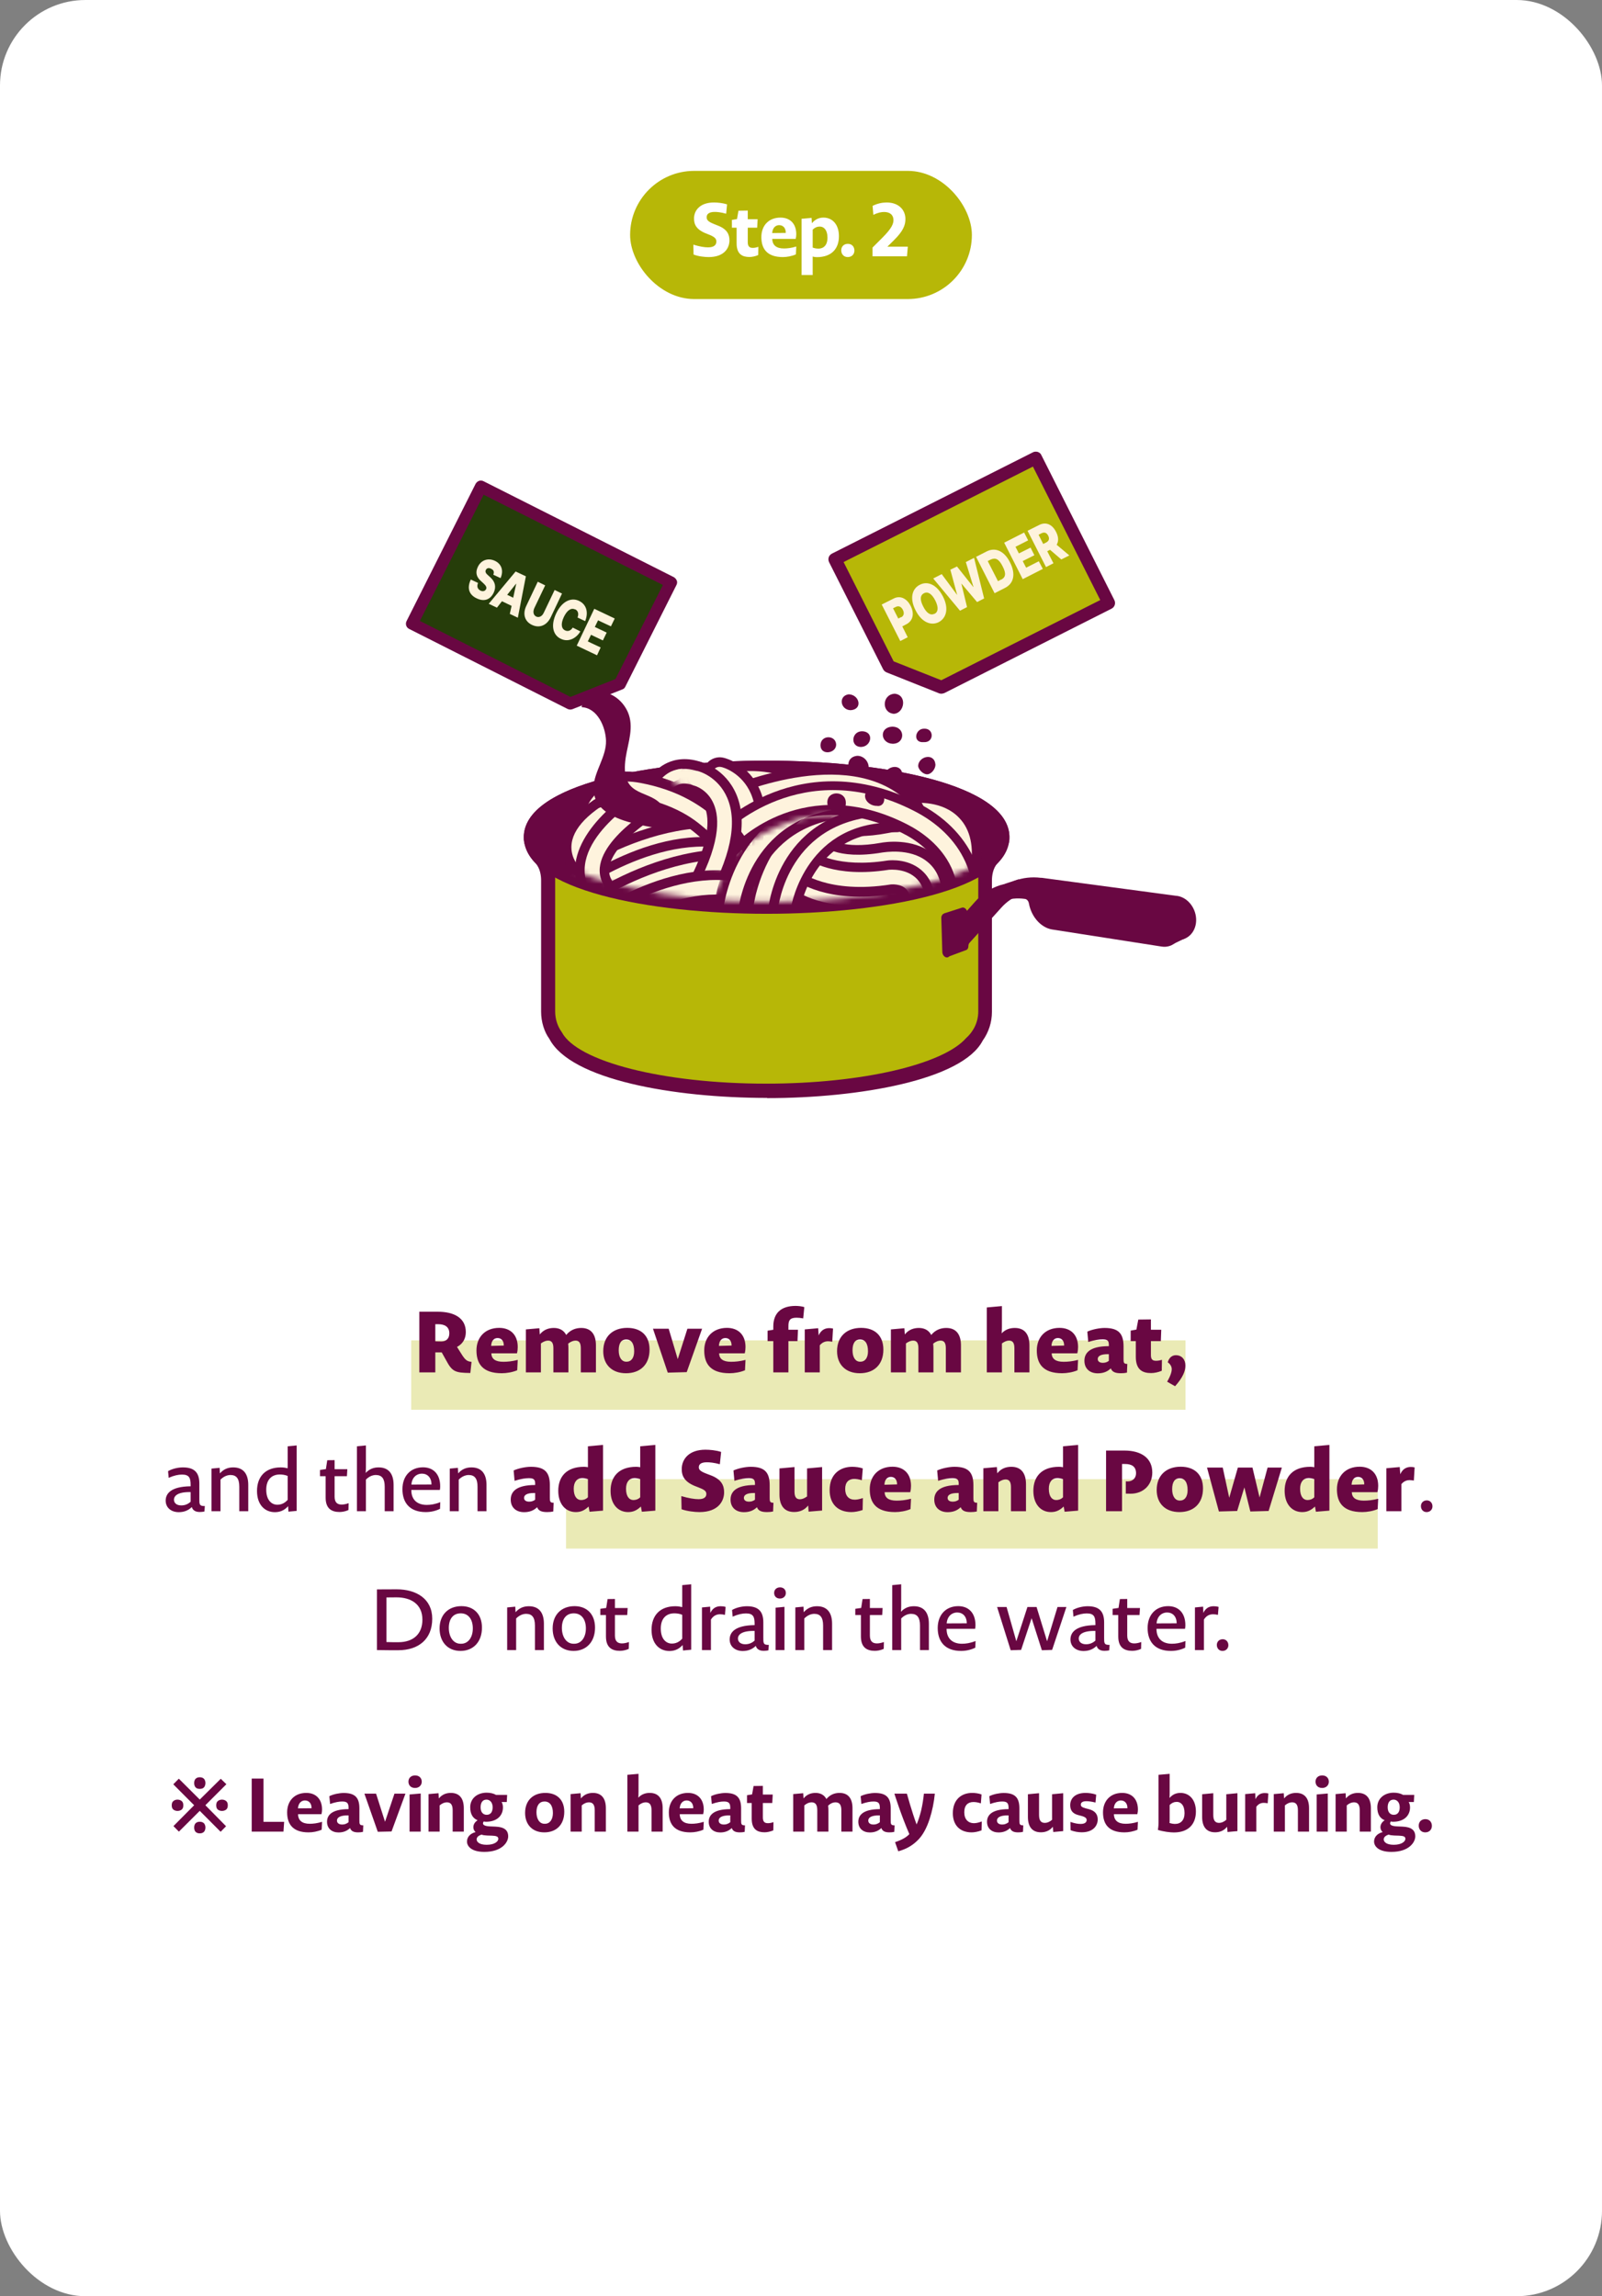 <?xml version="1.0" encoding="UTF-8"?> <svg xmlns="http://www.w3.org/2000/svg" width="300" height="430" viewBox="0 0 300 430" fill="none"><rect x="0" y="0" width="300" height="430" fill="#808080" stroke="none"/><rect width="300" height="430" rx="16" fill="white"></rect><path d="M33.503 343L32.481 341.964L36.359 338.058L32.453 334.138L33.489 333.088L37.409 336.994L41.343 333.102L42.393 334.124L38.459 338.058L42.337 341.992L41.315 343.028L37.409 339.108L33.503 343ZM33.237 339.122C32.948 339.122 32.696 339.043 32.481 338.884C32.267 338.725 32.159 338.455 32.159 338.072C32.159 337.689 32.267 337.419 32.481 337.26C32.696 337.092 32.948 337.008 33.237 337.008C33.536 337.008 33.793 337.092 34.007 337.26C34.222 337.419 34.329 337.689 34.329 338.072C34.329 338.455 34.222 338.725 34.007 338.884C33.793 339.043 33.536 339.122 33.237 339.122ZM37.409 343.322C37.157 343.322 36.952 343.271 36.793 343.168C36.644 343.075 36.532 342.944 36.457 342.776C36.392 342.608 36.359 342.426 36.359 342.23C36.359 342.034 36.392 341.857 36.457 341.698C36.532 341.53 36.644 341.399 36.793 341.306C36.952 341.203 37.157 341.152 37.409 341.152C37.661 341.152 37.867 341.203 38.025 341.306C38.184 341.399 38.296 341.53 38.361 341.698C38.436 341.857 38.473 342.034 38.473 342.23C38.473 342.426 38.436 342.608 38.361 342.776C38.296 342.944 38.184 343.075 38.025 343.168C37.867 343.271 37.661 343.322 37.409 343.322ZM37.409 334.992C37.157 334.992 36.952 334.945 36.793 334.852C36.644 334.749 36.532 334.614 36.457 334.446C36.392 334.278 36.359 334.096 36.359 333.9C36.359 333.704 36.392 333.527 36.457 333.368C36.532 333.2 36.644 333.069 36.793 332.976C36.952 332.873 37.157 332.822 37.409 332.822C37.661 332.822 37.867 332.873 38.025 332.976C38.184 333.069 38.296 333.2 38.361 333.368C38.436 333.527 38.473 333.704 38.473 333.9C38.473 334.096 38.436 334.278 38.361 334.446C38.296 334.614 38.184 334.749 38.025 334.852C37.867 334.945 37.661 334.992 37.409 334.992ZM41.567 339.122C41.278 339.122 41.026 339.043 40.811 338.884C40.597 338.725 40.489 338.455 40.489 338.072C40.489 337.689 40.597 337.419 40.811 337.26C41.026 337.092 41.278 337.008 41.567 337.008C41.866 337.008 42.123 337.092 42.337 337.26C42.552 337.419 42.659 337.689 42.659 338.072C42.659 338.455 42.552 338.725 42.337 338.884C42.123 339.043 41.866 339.122 41.567 339.122ZM53.084 343H47.135V333.06H49.346V341.166H53.211L53.084 343ZM60.24 342.636C59.484 342.972 58.574 343.14 57.79 343.14C54.822 343.14 53.772 341.572 53.772 339.402C53.772 337.246 55.144 335.748 57.356 335.748C59.162 335.748 60.31 336.91 60.31 338.87C60.31 339.108 60.282 339.416 60.198 339.738H55.816C55.83 340.9 56.572 341.53 58 341.53C58.658 341.53 59.386 341.446 60.31 341.166L60.24 342.636ZM58.35 338.618C58.35 337.68 57.832 337.162 57.104 337.162C56.446 337.162 55.858 337.652 55.802 338.646L58.35 338.618ZM67.975 343.042C67.681 343.112 67.401 343.14 67.066 343.14C66.169 343.14 65.736 342.86 65.553 342.328C64.938 342.916 64.224 343.154 63.398 343.154C62.151 343.154 61.242 342.426 61.242 341.152C61.242 340.018 61.983 338.8 65.273 338.786V338.59C65.273 337.75 65.091 337.358 64.097 337.358C63.538 337.358 62.809 337.47 61.816 337.82L61.675 336.364C62.417 335.986 63.538 335.762 64.364 335.762C66.478 335.762 67.303 336.63 67.303 338.646V340.872C67.303 341.558 67.317 341.838 68.031 341.824L67.975 343.042ZM65.273 339.962C63.551 339.92 63.103 340.438 63.103 340.928C63.103 341.362 63.44 341.67 64.084 341.67C64.531 341.67 64.909 341.53 65.273 341.236V339.962ZM73.322 342.972L70.746 343.028L68.24 335.888H70.424L72.104 341.152L73.868 335.888H75.926L73.322 342.972ZM78.98 333.648C78.98 334.334 78.462 334.824 77.734 334.824C76.922 334.824 76.488 334.306 76.488 333.634C76.488 332.962 76.978 332.472 77.734 332.472C78.518 332.472 78.98 332.99 78.98 333.648ZM76.698 343V336.042L78.784 335.86V343H76.698ZM80.246 343V335.972L82.122 335.804L82.178 336.784C82.822 336 83.62 335.748 84.432 335.748C86.098 335.748 86.854 336.854 86.854 338.618V343H84.768V339.01C84.768 337.96 84.418 337.512 83.676 337.512C83.284 337.512 82.822 337.666 82.332 338.086V343H80.246ZM90.7 346.794C88.222 346.794 87.452 345.688 87.452 344.862C87.452 344.134 87.9 343.392 89.062 343.084C88.796 342.846 88.642 342.552 88.642 342.174C88.642 341.67 88.922 341.194 89.44 340.872C88.544 340.508 88.054 339.71 88.054 338.436C88.054 336.77 89.398 335.706 91.134 335.706C91.848 335.706 92.436 335.86 92.898 336.126H94.97L94.9 337.456H93.934C94.102 337.736 94.186 338.086 94.186 338.464C94.186 339.962 93.108 341.152 91.008 341.152C90.868 341.152 90.728 341.138 90.588 341.096C90.49 341.222 90.448 341.334 90.448 341.446C90.448 341.726 90.728 341.978 91.792 342.02L92.772 342.062C94.41 342.132 95.166 342.706 95.166 343.896C95.166 344.946 94.046 346.794 90.7 346.794ZM92.254 338.436C92.254 337.456 91.68 337.008 91.106 337.008C90.378 337.008 90 337.554 90 338.45C90 339.458 90.56 339.85 91.134 339.85C91.876 339.85 92.254 339.318 92.254 338.436ZM93.318 344.344C93.318 343.91 92.926 343.784 92.114 343.756L91.232 343.728C90.7 343.7 90.462 343.658 90.182 343.56C89.482 343.77 89.258 344.134 89.258 344.456C89.258 344.89 89.72 345.464 91.134 345.464C92.674 345.464 93.318 344.806 93.318 344.344ZM105.669 339.276C105.669 341.726 104.157 343.14 101.931 343.14C99.677 343.14 98.333 341.656 98.333 339.5C98.333 337.134 99.859 335.748 102.127 335.748C104.325 335.748 105.669 337.064 105.669 339.276ZM103.541 339.514C103.541 338.128 102.953 337.358 101.973 337.358C101.021 337.358 100.461 338.072 100.461 339.374C100.461 340.62 101.021 341.53 101.959 341.53H102.057C102.939 341.53 103.541 340.76 103.541 339.514ZM106.85 343V335.972L108.726 335.804L108.782 336.784C109.426 336 110.224 335.748 111.036 335.748C112.702 335.748 113.458 336.854 113.458 338.618V343H111.372V339.01C111.372 337.96 111.022 337.512 110.28 337.512C109.888 337.512 109.426 337.666 108.936 338.086V343H106.85ZM117.487 343V332.36L119.573 332.178V335.51C119.573 336 119.559 336.35 119.531 336.644C120.161 335.972 120.903 335.748 121.673 335.748C123.339 335.748 124.095 336.854 124.095 338.618V343H122.009V339.01C122.009 337.96 121.659 337.512 120.917 337.512C120.525 337.512 120.063 337.666 119.573 338.086V343H117.487ZM131.72 342.636C130.964 342.972 130.054 343.14 129.27 343.14C126.302 343.14 125.252 341.572 125.252 339.402C125.252 337.246 126.624 335.748 128.836 335.748C130.642 335.748 131.79 336.91 131.79 338.87C131.79 339.108 131.762 339.416 131.678 339.738H127.296C127.31 340.9 128.052 341.53 129.48 341.53C130.138 341.53 130.866 341.446 131.79 341.166L131.72 342.636ZM129.83 338.618C129.83 337.68 129.312 337.162 128.584 337.162C127.926 337.162 127.338 337.652 127.282 338.646L129.83 338.618ZM139.456 343.042C139.162 343.112 138.882 343.14 138.546 343.14C137.65 343.14 137.216 342.86 137.034 342.328C136.418 342.916 135.704 343.154 134.878 343.154C133.632 343.154 132.722 342.426 132.722 341.152C132.722 340.018 133.464 338.8 136.754 338.786V338.59C136.754 337.75 136.572 337.358 135.578 337.358C135.018 337.358 134.29 337.47 133.296 337.82L133.156 336.364C133.898 335.986 135.018 335.762 135.844 335.762C137.958 335.762 138.784 336.63 138.784 338.646V340.872C138.784 341.558 138.798 341.838 139.512 341.824L139.456 343.042ZM136.754 339.962C135.032 339.92 134.584 340.438 134.584 340.928C134.584 341.362 134.92 341.67 135.564 341.67C136.012 341.67 136.39 341.53 136.754 341.236V339.962ZM144.816 342.762C144.27 343 143.654 343.126 143.178 343.126C141.89 343.126 140.77 342.636 140.77 340.578V337.638H139.888V336.182L140.84 336.028L141.12 334.46L142.856 334.432V336.056H144.704L144.62 337.638H142.856V340.354C142.856 341.18 143.22 341.418 143.794 341.418C144.046 341.418 144.354 341.39 144.844 341.222L144.816 342.762ZM148.54 343V335.972L150.416 335.804L150.472 336.784C151.116 336 151.914 335.748 152.726 335.748C153.678 335.748 154.378 336.168 154.756 336.896C155.47 336.042 156.338 335.748 157.221 335.748C158.886 335.748 159.642 336.854 159.642 338.618V343H157.557V339.01C157.557 337.96 157.206 337.512 156.451 337.512C156.072 337.512 155.568 337.666 155.078 338.142C155.12 338.422 155.134 338.73 155.134 339.094V343H153.048V339.01C153.048 337.96 152.712 337.512 151.97 337.512C151.578 337.512 151.116 337.666 150.626 338.086V343H148.54ZM167.469 343.042C167.175 343.112 166.895 343.14 166.559 343.14C165.663 343.14 165.229 342.86 165.047 342.328C164.431 342.916 163.717 343.154 162.891 343.154C161.645 343.154 160.735 342.426 160.735 341.152C160.735 340.018 161.477 338.8 164.767 338.786V338.59C164.767 337.75 164.585 337.358 163.591 337.358C163.031 337.358 162.303 337.47 161.309 337.82L161.169 336.364C161.911 335.986 163.031 335.762 163.857 335.762C165.971 335.762 166.797 336.63 166.797 338.646V340.872C166.797 341.558 166.811 341.838 167.525 341.824L167.469 343.042ZM164.767 339.962C163.045 339.92 162.597 340.438 162.597 340.928C162.597 341.362 162.933 341.67 163.577 341.67C164.025 341.67 164.403 341.53 164.767 341.236V339.962ZM168.216 346.682L167.614 344.974C169.014 344.498 169.784 344.022 170.288 343.462C168.776 340.004 167.488 335.888 167.488 335.888H169.826C169.826 335.888 170.792 339.374 171.646 341.656C171.94 341.012 172.262 340.004 172.5 339.038C172.738 338.016 172.92 336.868 173.018 335.888H175.062C174.908 337.498 174.572 339.136 174.082 340.648C173.578 342.188 172.822 343.77 171.66 344.806C170.68 345.716 169.602 346.304 168.216 346.682ZM183.81 342.762C183.166 343.014 182.466 343.14 181.962 343.14C179.722 343.14 178.434 341.754 178.434 339.556C178.434 336.98 180.058 335.748 182.06 335.748C182.578 335.748 183.292 335.832 183.81 336.042L183.684 337.708C183.11 337.512 182.676 337.456 182.284 337.456C181.262 337.456 180.576 338.058 180.576 339.374C180.576 340.662 181.276 341.418 182.396 341.418C182.732 341.418 183.194 341.348 183.852 341.096L183.81 342.762ZM191.571 343.042C191.277 343.112 190.997 343.14 190.661 343.14C189.765 343.14 189.331 342.86 189.149 342.328C188.533 342.916 187.819 343.154 186.993 343.154C185.747 343.154 184.837 342.426 184.837 341.152C184.837 340.018 185.579 338.8 188.869 338.786V338.59C188.869 337.75 188.687 337.358 187.693 337.358C187.133 337.358 186.405 337.47 185.411 337.82L185.271 336.364C186.013 335.986 187.133 335.762 187.959 335.762C190.073 335.762 190.899 336.63 190.899 338.646V340.872C190.899 341.558 190.913 341.838 191.627 341.824L191.571 343.042ZM188.869 339.962C187.147 339.92 186.699 340.438 186.699 340.928C186.699 341.362 187.035 341.67 187.679 341.67C188.127 341.67 188.505 341.53 188.869 341.236V339.962ZM199.101 335.804V342.902L197.239 343.07L197.169 342.09C196.525 342.874 195.741 343.126 194.915 343.126C193.249 343.126 192.493 342.02 192.493 340.256V336L194.579 335.804V339.864C194.579 340.914 194.929 341.362 195.671 341.362C196.063 341.362 196.525 341.208 197.015 340.788V336L199.101 335.804ZM205.565 340.718C205.565 341.838 204.767 343.126 202.569 343.126C201.939 343.126 201.155 343 200.483 342.734L200.455 341.18C201.351 341.488 201.897 341.558 202.387 341.558C203.213 341.558 203.493 341.194 203.493 340.844C203.493 340.564 203.381 340.312 202.583 340.074L201.939 339.906C200.861 339.626 200.427 339.024 200.413 338.072C200.399 336.784 201.337 335.748 203.297 335.748C203.829 335.748 204.683 335.846 205.285 336.084L205.145 337.554C204.389 337.358 203.829 337.302 203.423 337.302C202.653 337.302 202.401 337.61 202.401 337.932C202.401 338.24 202.541 338.422 203.283 338.632L203.927 338.8C205.159 339.122 205.565 339.85 205.565 340.718ZM213.024 342.636C212.268 342.972 211.358 343.14 210.574 343.14C207.606 343.14 206.556 341.572 206.556 339.402C206.556 337.246 207.928 335.748 210.14 335.748C211.946 335.748 213.094 336.91 213.094 338.87C213.094 339.108 213.066 339.416 212.982 339.738H208.6C208.614 340.9 209.356 341.53 210.784 341.53C211.442 341.53 212.17 341.446 213.094 341.166L213.024 342.636ZM211.134 338.618C211.134 337.68 210.616 337.162 209.888 337.162C209.23 337.162 208.642 337.652 208.586 338.646L211.134 338.618ZM223.952 339.234C223.952 341.544 222.608 343.154 219.822 343.154C219.136 343.154 217.82 343 216.84 342.678C216.882 342.314 216.952 341.978 216.952 341.264V332.36L219.038 332.178V335.552C219.038 335.958 219.038 336.308 219.01 336.7C219.598 336.014 220.284 335.748 221.068 335.748C222.692 335.748 223.952 336.994 223.952 339.234ZM221.824 339.528C221.824 338.03 221.11 337.428 220.382 337.428C219.92 337.428 219.472 337.582 219.038 338.016V340.704C219.038 340.998 219.038 341.194 219.01 341.376C219.388 341.502 219.752 341.558 220.06 341.558C221.124 341.558 221.824 340.844 221.824 339.528ZM231.728 335.804V342.902L229.866 343.07L229.796 342.09C229.152 342.874 228.368 343.126 227.542 343.126C225.876 343.126 225.12 342.02 225.12 340.256V336L227.206 335.804V339.864C227.206 340.914 227.556 341.362 228.298 341.362C228.69 341.362 229.152 341.208 229.642 340.788V336L231.728 335.804ZM237.394 337.694C237.1 337.638 236.89 337.61 236.666 337.61C236.19 337.61 235.686 337.764 235.266 338.352V343H233.18V335.972L235.056 335.804L235.112 336.924C235.546 335.986 236.232 335.776 236.82 335.776C237.016 335.776 237.282 335.79 237.52 335.86L237.394 337.694ZM238.532 343V335.972L240.408 335.804L240.464 336.784C241.108 336 241.906 335.748 242.718 335.748C244.384 335.748 245.14 336.854 245.14 338.618V343H243.054V339.01C243.054 337.96 242.704 337.512 241.962 337.512C241.57 337.512 241.108 337.666 240.618 338.086V343H238.532ZM248.846 333.648C248.846 334.334 248.328 334.824 247.6 334.824C246.788 334.824 246.354 334.306 246.354 333.634C246.354 332.962 246.844 332.472 247.6 332.472C248.384 332.472 248.846 332.99 248.846 333.648ZM246.564 343V336.042L248.65 335.86V343H246.564ZM250.112 343V335.972L251.988 335.804L252.044 336.784C252.688 336 253.486 335.748 254.298 335.748C255.964 335.748 256.72 336.854 256.72 338.618V343H254.634V339.01C254.634 337.96 254.284 337.512 253.542 337.512C253.15 337.512 252.688 337.666 252.198 338.086V343H250.112ZM260.566 346.794C258.088 346.794 257.318 345.688 257.318 344.862C257.318 344.134 257.766 343.392 258.928 343.084C258.662 342.846 258.508 342.552 258.508 342.174C258.508 341.67 258.788 341.194 259.306 340.872C258.41 340.508 257.92 339.71 257.92 338.436C257.92 336.77 259.264 335.706 261 335.706C261.714 335.706 262.302 335.86 262.764 336.126H264.836L264.766 337.456H263.8C263.968 337.736 264.052 338.086 264.052 338.464C264.052 339.962 262.974 341.152 260.874 341.152C260.734 341.152 260.594 341.138 260.454 341.096C260.356 341.222 260.314 341.334 260.314 341.446C260.314 341.726 260.594 341.978 261.658 342.02L262.638 342.062C264.276 342.132 265.032 342.706 265.032 343.896C265.032 344.946 263.912 346.794 260.566 346.794ZM262.12 338.436C262.12 337.456 261.546 337.008 260.972 337.008C260.244 337.008 259.866 337.554 259.866 338.45C259.866 339.458 260.426 339.85 261 339.85C261.742 339.85 262.12 339.318 262.12 338.436ZM263.184 344.344C263.184 343.91 262.792 343.784 261.98 343.756L261.098 343.728C260.566 343.7 260.328 343.658 260.048 343.56C259.348 343.77 259.124 344.134 259.124 344.456C259.124 344.89 259.586 345.464 261 345.464C262.54 345.464 263.184 344.806 263.184 344.344ZM268.143 341.922C268.143 342.622 267.653 343.14 266.897 343.14C266.169 343.14 265.679 342.608 265.679 341.88C265.679 341.18 266.155 340.662 266.925 340.662C267.653 340.662 268.143 341.18 268.143 341.922Z" fill="#690742"></path><g opacity="0.3"><rect x="77" y="251" width="145" height="13" fill="#B7B707"></rect><rect x="106" y="277" width="152" height="13" fill="#B7B707"></rect></g><path d="M88.079 257.112C85.263 257.08 84.687 256.888 83.551 254.744L82.719 253.256H81.519V257H78.527V245.64H81.967C85.135 245.64 87.231 246.872 87.231 249.448C87.231 250.616 86.719 251.64 85.583 252.232L86.367 253.48C87.151 254.76 87.503 254.936 88.303 255.032L88.079 257.112ZM84.143 249.688C84.143 248.472 83.295 247.976 82.063 247.976H81.519V251.176C81.519 251.176 82.063 251.208 82.639 251.208C83.535 251.208 84.143 250.696 84.143 249.688ZM96.858 256.6C95.962 256.984 94.842 257.16 93.962 257.16C90.314 257.16 89.226 255.304 89.226 252.888C89.226 250.424 90.842 248.664 93.482 248.664C95.642 248.664 96.954 250.024 96.954 252.248C96.954 252.584 96.922 253 96.81 253.432H92.01C92.042 254.456 92.73 255.016 94.25 255.016C95.05 255.016 95.882 254.936 96.954 254.664L96.858 256.6ZM94.346 251.976C94.346 251.048 93.866 250.568 93.178 250.568C92.538 250.568 92.01 251.032 91.978 252.04L94.346 251.976ZM98.478 257V248.952L101.006 248.728L101.086 249.896C101.822 248.968 102.782 248.68 103.726 248.68C104.798 248.68 105.598 249.144 106.03 249.992C106.846 249 107.87 248.68 108.846 248.68C110.766 248.68 111.598 249.976 111.598 251.944V257H108.766V252.472C108.766 251.448 108.43 251.048 107.774 251.048C107.406 251.048 106.926 251.192 106.398 251.624C106.43 251.912 106.446 252.248 106.446 252.6V257H103.63V252.472C103.63 251.448 103.294 251.048 102.638 251.048C102.27 251.048 101.822 251.192 101.294 251.576V257H98.478ZM121.639 252.728C121.639 255.56 119.879 257.16 117.223 257.16C114.551 257.16 112.967 255.496 112.967 253.032C112.967 250.232 114.807 248.664 117.463 248.664C120.071 248.664 121.639 250.152 121.639 252.728ZM118.759 253.048C118.759 251.528 118.167 250.824 117.271 250.824C116.391 250.824 115.863 251.48 115.863 252.872C115.863 254.168 116.407 255 117.271 255H117.367C118.183 255 118.759 254.312 118.759 253.048ZM128.599 256.952L125.047 257.048L122.279 248.824H125.223L126.919 254.52L128.727 248.824H131.479L128.599 256.952ZM139.512 256.6C138.616 256.984 137.496 257.16 136.616 257.16C132.968 257.16 131.88 255.304 131.88 252.888C131.88 250.424 133.496 248.664 136.136 248.664C138.296 248.664 139.608 250.024 139.608 252.248C139.608 252.584 139.576 253 139.464 253.432H134.664C134.696 254.456 135.384 255.016 136.904 255.016C137.704 255.016 138.536 254.936 139.608 254.664L139.512 256.6ZM137 251.976C137 251.048 136.52 250.568 135.832 250.568C135.192 250.568 134.664 251.032 134.632 252.04L137 251.976ZM144.812 257V251.144H143.74V249.192L144.812 249.016V248.408C144.812 245.864 146.316 244.552 148.972 244.552C149.468 244.552 150.14 244.616 150.62 244.776L150.412 246.888C149.884 246.792 149.468 246.76 149.164 246.76C147.9 246.76 147.644 247.288 147.644 248.328V249.016H149.436L149.34 251.144H147.644V257H144.812ZM155.854 251.256C155.518 251.208 155.294 251.176 155.07 251.176C154.558 251.176 154.014 251.336 153.518 251.928V257H150.702V248.952L153.214 248.728L153.31 250.072C153.79 248.968 154.606 248.712 155.278 248.712C155.47 248.712 155.742 248.728 155.998 248.792L155.854 251.256ZM165.425 252.728C165.425 255.56 163.665 257.16 161.009 257.16C158.337 257.16 156.753 255.496 156.753 253.032C156.753 250.232 158.593 248.664 161.249 248.664C163.857 248.664 165.425 250.152 165.425 252.728ZM162.545 253.048C162.545 251.528 161.953 250.824 161.057 250.824C160.177 250.824 159.649 251.48 159.649 252.872C159.649 254.168 160.193 255 161.057 255H161.153C161.969 255 162.545 254.312 162.545 253.048ZM166.834 257V248.952L169.362 248.728L169.442 249.896C170.178 248.968 171.138 248.68 172.082 248.68C173.154 248.68 173.954 249.144 174.386 249.992C175.202 249 176.226 248.68 177.202 248.68C179.122 248.68 179.954 249.976 179.954 251.944V257H177.122V252.472C177.122 251.448 176.786 251.048 176.13 251.048C175.762 251.048 175.282 251.192 174.754 251.624C174.786 251.912 174.802 252.248 174.802 252.6V257H171.986V252.472C171.986 251.448 171.65 251.048 170.994 251.048C170.626 251.048 170.178 251.192 169.65 251.576V257H166.834ZM184.794 257V244.84L187.626 244.584V248.328C187.626 248.888 187.61 249.32 187.578 249.688C188.298 248.92 189.178 248.68 190.042 248.68C191.962 248.68 192.778 249.976 192.778 251.944V257H189.962V252.472C189.962 251.448 189.626 251.048 188.954 251.048C188.586 251.048 188.154 251.192 187.626 251.576V257H184.794ZM201.789 256.6C200.893 256.984 199.773 257.16 198.893 257.16C195.245 257.16 194.157 255.304 194.157 252.888C194.157 250.424 195.773 248.664 198.413 248.664C200.573 248.664 201.885 250.024 201.885 252.248C201.885 252.584 201.853 253 201.741 253.432H196.941C196.973 254.456 197.661 255.016 199.181 255.016C199.981 255.016 200.813 254.936 201.885 254.664L201.789 256.6ZM199.277 251.976C199.277 251.048 198.797 250.568 198.109 250.568C197.469 250.568 196.941 251.032 196.909 252.04L199.277 251.976ZM211.042 257.048C210.674 257.128 210.338 257.16 209.89 257.16C208.77 257.16 208.258 256.872 208.018 256.248C207.33 256.92 206.514 257.176 205.57 257.176C204.13 257.176 203.074 256.344 203.074 254.824C203.074 253.48 203.922 252.088 207.65 252.088V251.896C207.65 251.144 207.474 250.808 206.482 250.808C205.858 250.808 205.026 250.92 203.794 251.304L203.618 249.368C204.482 248.968 205.858 248.68 206.85 248.68C209.41 248.68 210.402 249.672 210.402 252.136V254.472C210.402 255.16 210.434 255.416 211.106 255.416L211.042 257.048ZM207.65 253.592C205.97 253.544 205.57 254.04 205.57 254.504C205.57 254.92 205.89 255.208 206.53 255.208C206.946 255.208 207.314 255.096 207.65 254.84V253.592ZM217.561 256.696C216.889 256.984 216.153 257.128 215.561 257.128C214.057 257.128 212.697 256.6 212.697 254.088V251.144H211.737V249.176L212.809 248.984L213.161 247.112L215.529 247.08V249.016H217.465L217.385 251.144H215.529V253.768C215.529 254.568 215.833 254.824 216.473 254.824C216.729 254.824 217.049 254.808 217.593 254.648L217.561 256.696ZM220.052 259.592L218.564 258.744C219.236 257.592 219.428 256.856 219.428 256.392C219.428 255.864 219.108 255.4 218.676 255.112C218.948 254.168 219.556 253.784 220.196 253.784C221.332 253.784 221.988 254.616 221.988 255.736C221.988 256.68 221.572 257.896 220.052 259.592ZM38.29 283.048C38.002 283.112 37.73 283.144 37.41 283.144C36.562 283.144 36.082 282.792 35.922 282.216C35.234 282.888 34.402 283.176 33.474 283.176C32.066 283.176 31.026 282.344 31.026 281.016C31.026 279.784 31.874 278.376 35.698 278.328V278.056C35.698 276.76 35.426 276.136 34.082 276.136C33.41 276.136 32.594 276.296 31.586 276.744L31.474 275.496C32.29 275.016 33.41 274.792 34.258 274.792C36.466 274.792 37.33 275.816 37.33 277.816V280.712C37.33 281.656 37.314 282.072 38.354 282.024L38.29 283.048ZM35.698 279.416C33.282 279.368 32.578 280.12 32.578 280.84C32.578 281.464 33.074 281.912 33.938 281.912C34.594 281.912 35.17 281.704 35.698 281.224V279.416ZM39.611 283V275.016L41.13 274.872L41.178 275.912C41.914 275.08 42.746 274.792 43.675 274.792C45.562 274.792 46.49 275.992 46.49 278.072V283H44.81V278.408C44.81 276.92 44.298 276.216 43.163 276.216C42.587 276.216 41.914 276.456 41.291 277.08V283H39.611ZM54.017 283.08L53.953 282.056C53.233 282.872 52.385 283.176 51.473 283.176C49.617 283.176 48.129 281.816 48.129 279.208C48.129 276.536 49.697 274.792 52.577 274.792C53.041 274.792 53.473 274.856 53.873 274.952V270.84L55.553 270.68V282.936L54.017 283.08ZM53.873 276.392C53.377 276.184 52.833 276.12 52.401 276.12C50.865 276.12 49.857 277.096 49.857 278.968C49.857 280.968 50.897 281.784 51.921 281.784C52.577 281.784 53.233 281.576 53.873 280.872V276.392ZM65.253 282.776C64.677 283.048 64.037 283.144 63.589 283.144C62.165 283.144 60.981 282.568 60.981 280.456V276.44H59.925V275.272L61.029 275.112L61.285 273.448L62.661 273.432V275.128H65.045L64.965 276.44H62.661V280.296C62.661 281.464 63.285 281.752 63.973 281.752C64.277 281.752 64.693 281.704 65.285 281.496L65.253 282.776ZM66.843 283V270.84L68.523 270.68V274.632C68.523 275.192 68.507 275.512 68.475 275.832C69.195 275.064 69.995 274.792 70.907 274.792C72.779 274.792 73.707 275.992 73.707 278.072V283H72.043V278.408C72.043 276.92 71.531 276.216 70.379 276.216C69.803 276.216 69.131 276.456 68.523 277.08V283H66.843ZM82.402 282.552C81.586 282.952 80.674 283.16 79.73 283.16C76.786 283.16 75.362 281.464 75.362 278.872C75.362 276.408 76.882 274.776 79.218 274.776C81.138 274.776 82.434 276.04 82.434 278.344C82.434 278.52 82.418 278.76 82.37 279.016H77.026C77.01 280.808 78.098 281.816 79.906 281.816C80.626 281.816 81.442 281.704 82.45 281.304L82.402 282.552ZM80.802 277.992C80.802 276.696 80.05 275.96 78.994 275.96C78.018 275.96 77.138 276.68 77.042 278.008L80.802 277.992ZM84.225 283V275.016L85.745 274.872L85.793 275.912C86.529 275.08 87.361 274.792 88.289 274.792C90.177 274.792 91.105 275.992 91.105 278.072V283H89.425V278.408C89.425 276.92 88.913 276.216 87.777 276.216C87.201 276.216 86.529 276.456 85.905 277.08V283H84.225ZM103.61 283.048C103.242 283.128 102.906 283.16 102.458 283.16C101.338 283.16 100.826 282.872 100.586 282.248C99.898 282.92 99.082 283.176 98.138 283.176C96.698 283.176 95.642 282.344 95.642 280.824C95.642 279.48 96.49 278.088 100.218 278.088V277.896C100.218 277.144 100.042 276.808 99.05 276.808C98.426 276.808 97.594 276.92 96.362 277.304L96.186 275.368C97.05 274.968 98.426 274.68 99.418 274.68C101.978 274.68 102.97 275.672 102.97 278.136V280.472C102.97 281.16 103.002 281.416 103.674 281.416L103.61 283.048ZM100.218 279.592C98.538 279.544 98.138 280.04 98.138 280.504C98.138 280.92 98.458 281.208 99.098 281.208C99.514 281.208 99.882 281.096 100.218 280.84V279.592ZM110.401 283.096L110.225 282.12C109.425 282.888 108.705 283.16 107.825 283.16C105.969 283.16 104.545 281.72 104.545 279.176C104.545 276.552 106.065 274.68 109.361 274.68C109.617 274.68 109.841 274.712 110.097 274.76V270.84L112.929 270.584V282.888L110.401 283.096ZM110.097 276.984C109.729 276.856 109.345 276.792 109.025 276.792C108.081 276.792 107.441 277.496 107.441 278.776C107.441 280.312 108.097 280.904 108.817 280.904C109.265 280.904 109.697 280.776 110.097 280.392V276.984ZM120.194 283.096L120.018 282.12C119.218 282.888 118.498 283.16 117.618 283.16C115.762 283.16 114.338 281.72 114.338 279.176C114.338 276.552 115.858 274.68 119.154 274.68C119.41 274.68 119.634 274.712 119.89 274.76V270.84L122.722 270.584V282.888L120.194 283.096ZM119.89 276.984C119.522 276.856 119.138 276.792 118.818 276.792C117.874 276.792 117.234 277.496 117.234 278.776C117.234 280.312 117.89 280.904 118.61 280.904C119.058 280.904 119.49 280.776 119.89 280.392V276.984ZM135.602 279.464C135.602 281.016 134.594 283.16 130.978 283.16C130.098 283.16 128.658 283 127.634 282.632L127.586 280.168C129.026 280.584 130.066 280.744 130.834 280.744C131.97 280.744 132.274 280.248 132.274 279.784C132.274 279.4 132.13 279.08 131.186 278.696L130.514 278.424C128.13 277.576 127.65 276.36 127.666 275.064C127.682 273.272 128.994 271.48 132.098 271.48C132.898 271.48 134.066 271.576 135.042 271.896L134.802 274.2C133.73 273.912 132.93 273.832 132.386 273.832C131.202 273.832 130.866 274.264 130.866 274.76C130.866 275.176 131.058 275.496 132.274 275.96L132.946 276.216C135.138 277 135.602 278.2 135.602 279.464ZM144.776 283.048C144.408 283.128 144.072 283.16 143.624 283.16C142.504 283.16 141.992 282.872 141.752 282.248C141.064 282.92 140.248 283.176 139.304 283.176C137.864 283.176 136.808 282.344 136.808 280.824C136.808 279.48 137.656 278.088 141.384 278.088V277.896C141.384 277.144 141.208 276.808 140.216 276.808C139.592 276.808 138.76 276.92 137.528 277.304L137.352 275.368C138.216 274.968 139.592 274.68 140.584 274.68C143.144 274.68 144.136 275.672 144.136 278.136V280.472C144.136 281.16 144.168 281.416 144.84 281.416L144.776 283.048ZM141.384 279.592C139.704 279.544 139.304 280.04 139.304 280.504C139.304 280.92 139.624 281.208 140.264 281.208C140.68 281.208 141.048 281.096 141.384 280.84V279.592ZM153.951 274.728V282.872L151.423 283.08L151.343 281.928C150.607 282.856 149.647 283.144 148.703 283.144C146.799 283.144 145.967 281.848 145.967 279.864V274.984L148.783 274.728V279.336C148.783 280.36 149.135 280.76 149.791 280.76C150.159 280.76 150.607 280.616 151.135 280.232V274.984L153.951 274.728ZM161.539 282.776C160.787 283.032 160.003 283.16 159.443 283.16C156.931 283.16 155.363 281.672 155.363 279.048C155.363 276.008 157.363 274.68 159.587 274.68C160.195 274.68 161.011 274.776 161.571 274.984L161.395 277.192C160.787 277.016 160.355 276.952 159.955 276.952C158.963 276.952 158.275 277.544 158.275 278.824C158.275 280.12 158.947 280.84 160.067 280.84C160.403 280.84 160.867 280.776 161.587 280.536L161.539 282.776ZM170.506 282.6C169.61 282.984 168.49 283.16 167.61 283.16C163.962 283.16 162.874 281.304 162.874 278.888C162.874 276.424 164.49 274.664 167.13 274.664C169.29 274.664 170.602 276.024 170.602 278.248C170.602 278.584 170.57 279 170.458 279.432H165.658C165.69 280.456 166.378 281.016 167.898 281.016C168.698 281.016 169.53 280.936 170.602 280.664L170.506 282.6ZM167.994 277.976C167.994 277.048 167.514 276.568 166.826 276.568C166.186 276.568 165.658 277.032 165.626 278.04L167.994 277.976ZM182.926 283.048C182.558 283.128 182.222 283.16 181.774 283.16C180.654 283.16 180.142 282.872 179.902 282.248C179.214 282.92 178.398 283.176 177.454 283.176C176.014 283.176 174.958 282.344 174.958 280.824C174.958 279.48 175.806 278.088 179.534 278.088V277.896C179.534 277.144 179.358 276.808 178.366 276.808C177.742 276.808 176.91 276.92 175.678 277.304L175.502 275.368C176.366 274.968 177.742 274.68 178.734 274.68C181.294 274.68 182.286 275.672 182.286 278.136V280.472C182.286 281.16 182.318 281.416 182.99 281.416L182.926 283.048ZM179.534 279.592C177.854 279.544 177.454 280.04 177.454 280.504C177.454 280.92 177.774 281.208 178.414 281.208C178.83 281.208 179.198 281.096 179.534 280.84V279.592ZM184.149 283V274.952L186.677 274.728L186.757 275.896C187.493 274.968 188.453 274.68 189.397 274.68C191.301 274.68 192.133 275.976 192.133 277.944V283H189.317V278.472C189.317 277.448 188.965 277.048 188.309 277.048C187.941 277.048 187.493 277.192 186.965 277.576V283H184.149ZM199.369 283.096L199.193 282.12C198.393 282.888 197.673 283.16 196.793 283.16C194.937 283.16 193.513 281.72 193.513 279.176C193.513 276.552 195.033 274.68 198.329 274.68C198.585 274.68 198.809 274.712 199.065 274.76V270.84L201.897 270.584V282.888L199.369 283.096ZM199.065 276.984C198.697 276.856 198.313 276.792 197.993 276.792C197.049 276.792 196.409 277.496 196.409 278.776C196.409 280.312 197.065 280.904 197.785 280.904C198.233 280.904 198.665 280.776 199.065 280.392V276.984ZM207.128 283V271.64H210.584C213.704 271.64 215.784 273.048 215.784 275.736C215.784 278.088 214.104 279.72 211.72 279.72C211.304 279.72 211.192 279.72 210.824 279.704V277.4C210.936 277.416 211 277.416 211.176 277.416C212.088 277.416 212.744 276.808 212.744 275.896C212.744 274.648 211.96 274.152 210.664 274.152H210.12V283H207.128ZM225.281 278.728C225.281 281.56 223.521 283.16 220.865 283.16C218.193 283.16 216.609 281.496 216.609 279.032C216.609 276.232 218.449 274.664 221.105 274.664C223.713 274.664 225.281 276.152 225.281 278.728ZM222.401 279.048C222.401 277.528 221.809 276.824 220.913 276.824C220.033 276.824 219.505 277.48 219.505 278.872C219.505 280.168 220.049 281 220.913 281H221.009C221.825 281 222.401 280.312 222.401 279.048ZM237.569 282.952L234.145 283.048L233.025 278.536L231.681 282.952L228.257 283.048L226.033 274.824H228.977L230.193 280.472L231.809 274.824H234.545L235.873 280.424L237.377 274.824H240.049L237.569 282.952ZM246.425 283.096L246.249 282.12C245.449 282.888 244.729 283.16 243.849 283.16C241.993 283.16 240.569 281.72 240.569 279.176C240.569 276.552 242.089 274.68 245.385 274.68C245.641 274.68 245.865 274.712 246.121 274.76V270.84L248.953 270.584V282.888L246.425 283.096ZM246.121 276.984C245.753 276.856 245.369 276.792 245.049 276.792C244.105 276.792 243.465 277.496 243.465 278.776C243.465 280.312 244.121 280.904 244.841 280.904C245.289 280.904 245.721 280.776 246.121 280.392V276.984ZM257.993 282.6C257.097 282.984 255.977 283.16 255.097 283.16C251.449 283.16 250.361 281.304 250.361 278.888C250.361 276.424 251.977 274.664 254.617 274.664C256.777 274.664 258.089 276.024 258.089 278.248C258.089 278.584 258.057 279 257.945 279.432H253.145C253.177 280.456 253.865 281.016 255.385 281.016C256.185 281.016 257.017 280.936 258.089 280.664L257.993 282.6ZM255.481 277.976C255.481 277.048 255.001 276.568 254.313 276.568C253.673 276.568 253.145 277.032 253.113 278.04L255.481 277.976ZM264.766 277.256C264.43 277.208 264.206 277.176 263.982 277.176C263.47 277.176 262.926 277.336 262.43 277.928V283H259.614V274.952L262.126 274.728L262.222 276.072C262.702 274.968 263.518 274.712 264.19 274.712C264.382 274.712 264.654 274.728 264.91 274.792L264.766 277.256ZM268.252 282.088C268.252 282.696 267.804 283.16 267.148 283.16C266.524 283.16 266.092 282.68 266.092 282.04C266.092 281.448 266.524 280.968 267.196 280.968C267.82 280.968 268.252 281.448 268.252 282.088ZM80.943 303.128C80.943 306.952 78.399 309.032 74.559 309.032C73.231 309.032 72.079 309.032 70.591 309V297.64C71.791 297.624 72.623 297.624 74.287 297.624C77.983 297.624 80.943 299.416 80.943 303.128ZM79.103 303.304C79.103 300.376 76.927 299.128 74.255 299.128C73.343 299.128 72.895 299.128 72.367 299.144V307.496C73.119 307.528 73.711 307.528 74.591 307.528C77.375 307.528 79.103 306.008 79.103 303.304ZM90.255 304.792C90.255 307.528 88.575 309.16 86.239 309.16C83.791 309.16 82.319 307.416 82.319 304.952C82.319 302.376 83.967 300.776 86.415 300.776C88.767 300.776 90.255 302.328 90.255 304.792ZM88.543 304.936C88.543 303.288 87.743 302.12 86.287 302.12C84.847 302.12 84.047 303.176 84.047 304.856C84.047 306.456 84.847 307.816 86.239 307.816H86.367C87.663 307.816 88.543 306.648 88.543 304.936ZM94.975 309V301.016L96.495 300.872L96.543 301.912C97.279 301.08 98.111 300.792 99.039 300.792C100.927 300.792 101.855 301.992 101.855 304.072V309H100.175V304.408C100.175 302.92 99.663 302.216 98.527 302.216C97.951 302.216 97.279 302.456 96.655 303.08V309H94.975ZM111.429 304.792C111.429 307.528 109.749 309.16 107.413 309.16C104.965 309.16 103.493 307.416 103.493 304.952C103.493 302.376 105.141 300.776 107.589 300.776C109.941 300.776 111.429 302.328 111.429 304.792ZM109.717 304.936C109.717 303.288 108.917 302.12 107.461 302.12C106.021 302.12 105.221 303.176 105.221 304.856C105.221 306.456 106.021 307.816 107.413 307.816H107.541C108.837 307.816 109.717 306.648 109.717 304.936ZM117.747 308.776C117.171 309.048 116.531 309.144 116.083 309.144C114.659 309.144 113.475 308.568 113.475 306.456V302.44H112.419V301.272L113.523 301.112L113.779 299.448L115.155 299.432V301.128H117.539L117.459 302.44H115.155V306.296C115.155 307.464 115.779 307.752 116.467 307.752C116.771 307.752 117.187 307.704 117.779 307.496L117.747 308.776ZM127.9 309.08L127.836 308.056C127.116 308.872 126.268 309.176 125.356 309.176C123.5 309.176 122.012 307.816 122.012 305.208C122.012 302.536 123.58 300.792 126.46 300.792C126.924 300.792 127.356 300.856 127.756 300.952V296.84L129.436 296.68V308.936L127.9 309.08ZM127.756 302.392C127.26 302.184 126.716 302.12 126.284 302.12C124.748 302.12 123.74 303.096 123.74 304.968C123.74 306.968 124.78 307.784 125.804 307.784C126.46 307.784 127.116 307.576 127.756 306.872V302.392ZM135.757 302.408C135.405 302.328 135.133 302.296 134.845 302.296C134.237 302.296 133.613 302.52 133.133 303.288V309H131.453V301.016L132.989 300.872L133.021 302.04C133.533 301 134.285 300.792 134.973 300.792C135.213 300.792 135.597 300.824 135.885 300.92L135.757 302.408ZM143.905 309.048C143.617 309.112 143.345 309.144 143.025 309.144C142.177 309.144 141.697 308.792 141.537 308.216C140.849 308.888 140.017 309.176 139.089 309.176C137.681 309.176 136.641 308.344 136.641 307.016C136.641 305.784 137.489 304.376 141.313 304.328V304.056C141.313 302.76 141.041 302.136 139.697 302.136C139.025 302.136 138.209 302.296 137.201 302.744L137.089 301.496C137.905 301.016 139.025 300.792 139.873 300.792C142.081 300.792 142.945 301.816 142.945 303.816V306.712C142.945 307.656 142.929 308.072 143.969 308.024L143.905 309.048ZM141.313 305.416C138.897 305.368 138.193 306.12 138.193 306.84C138.193 307.464 138.689 307.912 139.553 307.912C140.209 307.912 140.785 307.704 141.313 307.224V305.416ZM147.162 298.312C147.162 298.936 146.682 299.352 146.058 299.352C145.386 299.352 144.97 298.92 144.97 298.296C144.97 297.672 145.434 297.256 146.074 297.256C146.73 297.256 147.162 297.688 147.162 298.312ZM145.242 309V301.064L146.906 300.904V309H145.242ZM148.94 309V301.016L150.46 300.872L150.508 301.912C151.244 301.08 152.076 300.792 153.004 300.792C154.892 300.792 155.82 301.992 155.82 304.072V309H154.14V304.408C154.14 302.92 153.628 302.216 152.492 302.216C151.916 302.216 151.244 302.456 150.62 303.08V309H148.94ZM165.493 308.776C164.917 309.048 164.277 309.144 163.829 309.144C162.405 309.144 161.221 308.568 161.221 306.456V302.44H160.165V301.272L161.269 301.112L161.525 299.448L162.901 299.432V301.128H165.285L165.205 302.44H162.901V306.296C162.901 307.464 163.525 307.752 164.213 307.752C164.517 307.752 164.933 307.704 165.525 307.496L165.493 308.776ZM167.083 309V296.84L168.763 296.68V300.632C168.763 301.192 168.747 301.512 168.715 301.832C169.435 301.064 170.235 300.792 171.147 300.792C173.019 300.792 173.947 301.992 173.947 304.072V309H172.283V304.408C172.283 302.92 171.771 302.216 170.619 302.216C170.043 302.216 169.371 302.456 168.763 303.08V309H167.083ZM182.642 308.552C181.826 308.952 180.914 309.16 179.97 309.16C177.026 309.16 175.602 307.464 175.602 304.872C175.602 302.408 177.122 300.776 179.458 300.776C181.378 300.776 182.674 302.04 182.674 304.344C182.674 304.52 182.658 304.76 182.61 305.016H177.266C177.25 306.808 178.338 307.816 180.146 307.816C180.866 307.816 181.682 307.704 182.69 307.304L182.642 308.552ZM181.042 303.992C181.042 302.696 180.29 301.96 179.234 301.96C178.258 301.96 177.378 302.68 177.282 304.008L181.042 303.992ZM197.027 308.968L195.107 309.032L193.187 303.032L191.219 308.968L189.267 309.032L186.723 300.936H188.499L190.323 307.352L192.403 300.936H194.115L196.083 307.352L198.035 300.936H199.699L197.027 308.968ZM207.725 309.048C207.437 309.112 207.165 309.144 206.845 309.144C205.997 309.144 205.517 308.792 205.357 308.216C204.669 308.888 203.837 309.176 202.909 309.176C201.501 309.176 200.461 308.344 200.461 307.016C200.461 305.784 201.309 304.376 205.133 304.328V304.056C205.133 302.76 204.861 302.136 203.517 302.136C202.845 302.136 202.029 302.296 201.021 302.744L200.909 301.496C201.725 301.016 202.845 300.792 203.693 300.792C205.901 300.792 206.765 301.816 206.765 303.816V306.712C206.765 307.656 206.749 308.072 207.789 308.024L207.725 309.048ZM205.133 305.416C202.717 305.368 202.013 306.12 202.013 306.84C202.013 307.464 202.509 307.912 203.373 307.912C204.029 307.912 204.605 307.704 205.133 307.224V305.416ZM213.685 308.776C213.109 309.048 212.469 309.144 212.021 309.144C210.597 309.144 209.413 308.568 209.413 306.456V302.44H208.357V301.272L209.461 301.112L209.717 299.448L211.093 299.432V301.128H213.477L213.397 302.44H211.093V306.296C211.093 307.464 211.717 307.752 212.405 307.752C212.709 307.752 213.125 307.704 213.717 307.496L213.685 308.776ZM221.948 308.552C221.132 308.952 220.22 309.16 219.276 309.16C216.332 309.16 214.908 307.464 214.908 304.872C214.908 302.408 216.428 300.776 218.764 300.776C220.684 300.776 221.98 302.04 221.98 304.344C221.98 304.52 221.964 304.76 221.916 305.016H216.572C216.556 306.808 217.644 307.816 219.452 307.816C220.172 307.816 220.988 307.704 221.996 307.304L221.948 308.552ZM220.348 303.992C220.348 302.696 219.596 301.96 218.54 301.96C217.564 301.96 216.684 302.68 216.588 304.008L220.348 303.992ZM228.075 302.408C227.723 302.328 227.451 302.296 227.163 302.296C226.555 302.296 225.931 302.52 225.451 303.288V309H223.771V301.016L225.307 300.872L225.339 302.04C225.851 301 226.603 300.792 227.291 300.792C227.531 300.792 227.915 300.824 228.203 300.92L228.075 302.408ZM230.031 308.088C230.031 308.696 229.583 309.16 228.927 309.16C228.303 309.16 227.871 308.68 227.871 308.04C227.871 307.448 228.303 306.968 228.975 306.968C229.599 306.968 230.031 307.448 230.031 308.088Z" fill="#690742"></path><rect x="118" y="32" width="64" height="24" rx="12" fill="#B7B707"></rect><path d="M136.601 45.018C136.601 46.376 135.705 48.14 132.709 48.14C131.939 48.14 130.777 48.014 129.881 47.664L129.839 45.816C131.085 46.194 131.925 46.32 132.625 46.32C133.815 46.32 134.151 45.774 134.151 45.242C134.151 44.808 133.983 44.458 133.017 44.038L132.359 43.772C130.399 43.03 129.965 42.05 129.965 40.902C129.979 39.376 131.113 37.92 133.689 37.92C134.375 37.92 135.313 38.004 136.153 38.27L135.985 40.02C135.061 39.768 134.361 39.684 133.871 39.684C132.709 39.684 132.331 40.132 132.331 40.678C132.331 41.14 132.527 41.476 133.675 41.938L134.333 42.204C136.181 42.89 136.601 43.912 136.601 45.018ZM141.989 47.762C141.443 48 140.827 48.126 140.351 48.126C139.063 48.126 137.943 47.636 137.943 45.578V42.638H137.061V41.182L138.013 41.028L138.293 39.46L140.029 39.432V41.056H141.877L141.793 42.638H140.029V45.354C140.029 46.18 140.393 46.418 140.967 46.418C141.219 46.418 141.527 46.39 142.017 46.222L141.989 47.762ZM149.045 47.636C148.289 47.972 147.379 48.14 146.595 48.14C143.627 48.14 142.577 46.572 142.577 44.402C142.577 42.246 143.949 40.748 146.161 40.748C147.967 40.748 149.115 41.91 149.115 43.87C149.115 44.108 149.087 44.416 149.003 44.738H144.621C144.635 45.9 145.377 46.53 146.805 46.53C147.463 46.53 148.191 46.446 149.115 46.166L149.045 47.636ZM147.155 43.618C147.155 42.68 146.637 42.162 145.909 42.162C145.251 42.162 144.663 42.652 144.607 43.646L147.155 43.618ZM157.103 44.234C157.103 46.544 155.759 48.154 152.959 48.154C152.679 48.154 152.413 48.112 152.189 48.042V51.5H150.103V40.972L151.979 40.804L152.035 41.798C152.735 41 153.435 40.748 154.219 40.748C155.843 40.748 157.103 41.994 157.103 44.234ZM154.961 44.528C154.961 43.03 154.261 42.428 153.519 42.428C153.071 42.428 152.609 42.582 152.189 43.016V46.362C152.553 46.502 152.931 46.558 153.253 46.558C154.317 46.558 154.961 45.816 154.961 44.528ZM160 46.922C160 47.622 159.51 48.14 158.754 48.14C158.026 48.14 157.536 47.608 157.536 46.88C157.536 46.18 158.012 45.662 158.782 45.662C159.51 45.662 160 46.18 160 46.922ZM169.848 48H163.394V46.362L165.186 44.57C167.09 42.68 167.314 41.84 167.314 41.21C167.314 40.258 166.656 39.698 165.578 39.698C165.018 39.698 164.388 39.824 163.548 40.23L163.408 38.55C164.346 38.088 165.228 37.92 166.054 37.92C168.294 37.92 169.554 39.306 169.554 41.014C169.554 42.162 169.148 43.268 167.37 45.018L166.18 46.194H170.002L169.848 48Z" fill="white"></path><rect width="160" height="160" transform="translate(70 66)" fill="white"></rect><g clip-path="url(#clip0_17_102871)"><path d="M186.394 156.782C186.394 150.308 167.198 145.076 143.56 145.076C119.923 145.076 100.727 150.308 100.727 156.782C100.727 156.97 100.764 157.158 100.839 157.346C100.99 158.175 101.442 158.965 102.157 159.718C103.437 161.073 103.964 162.955 103.964 164.799V189.415C103.964 190.846 104.415 192.201 105.206 193.292C108.066 198.75 124.063 202.928 143.448 202.928C143.485 202.928 143.523 202.928 143.56 202.928C143.598 202.928 143.636 202.928 143.673 202.928C163.058 202.928 179.055 198.75 181.915 193.292C182.706 192.201 183.157 190.846 183.157 189.415V164.799C183.157 162.955 183.684 161.073 184.964 159.718C185.679 158.965 186.131 158.175 186.281 157.346C186.357 157.158 186.394 156.97 186.394 156.782Z" fill="#690742"></path><path d="M143.675 205.601C126.098 205.601 106.826 202.176 102.874 194.535C101.933 193.255 101.331 191.373 101.331 189.454V164.837C101.331 164.047 101.18 162.579 100.239 161.6C99.223 160.546 98.583 159.379 98.282 158.175C98.169 157.874 98.131 157.573 98.094 157.272V156.971C98.094 156.971 98.094 156.895 98.094 156.858V156.406C98.734 146.808 121.957 142.442 143.562 142.442C165.168 142.442 188.579 146.845 189.031 156.519V156.669C189.031 156.669 189.031 156.782 189.031 156.82V157.159C189.031 157.497 188.918 157.836 188.805 158.175C188.504 159.379 187.864 160.546 186.848 161.6C185.907 162.579 185.756 164.084 185.756 164.875V189.491C185.756 191.411 185.154 193.293 184.025 194.874C180.223 202.213 160.99 205.639 143.638 205.639L143.675 205.601ZM103.363 156.594V156.895C103.476 157.196 103.702 157.573 104.078 157.949C105.697 159.681 106.6 162.09 106.6 164.837V189.454C106.6 190.282 106.864 191.11 107.353 191.825C109.273 195.438 121.882 200.369 143.449 200.369C165.017 200.369 177.852 195.438 179.584 192.126C180.261 191.11 180.525 190.282 180.525 189.454V164.837C180.525 162.127 181.428 159.681 183.046 157.949C183.423 157.573 183.649 157.196 183.686 156.895V156.632C183.272 153.508 169.12 147.674 143.525 147.674C117.93 147.674 103.777 153.47 103.326 156.632L103.363 156.594Z" fill="#690742"></path><path d="M186.394 156.82C186.394 150.346 167.198 145.115 143.56 145.115C119.923 145.115 100.727 150.346 100.727 156.82C100.727 157.009 100.764 157.197 100.839 157.385C101.103 158.74 102.157 160.02 103.964 161.224V189.416C103.964 190.847 104.415 192.202 105.206 193.293C108.066 198.751 124.063 202.929 143.448 202.929C161.477 202.929 176.57 199.316 180.899 194.422C182.292 193.18 183.195 191.411 183.195 189.416V161.224C185.002 160.02 186.056 158.74 186.319 157.385C186.394 157.197 186.432 157.009 186.432 156.82H186.394Z" fill="#B7B707"></path><path d="M143.56 168.488C167.217 168.488 186.394 163.247 186.394 156.782C186.394 150.317 167.217 145.076 143.56 145.076C119.904 145.076 100.727 150.317 100.727 156.782C100.727 163.247 119.904 168.488 143.56 168.488Z" fill="#FEF3DD"></path><path d="M143.562 171.123C121.656 171.123 98.094 166.644 98.094 156.782C98.094 146.921 121.656 142.442 143.562 142.442C165.469 142.442 189.031 146.921 189.031 156.782C189.031 166.644 165.469 171.123 143.562 171.123ZM143.562 147.674C117.553 147.674 103.326 153.696 103.326 156.782C103.326 159.869 117.516 165.891 143.562 165.891C169.609 165.891 183.799 159.869 183.799 156.782C183.799 153.696 169.609 147.674 143.562 147.674Z" fill="#690742"></path><path d="M143.56 168.489C167.217 168.489 186.394 163.248 186.394 156.783C186.394 150.318 167.217 145.077 143.56 145.077C119.904 145.077 100.727 150.318 100.727 156.783C100.727 163.248 119.904 168.489 143.56 168.489Z" fill="#690742"></path><path d="M138.332 157.273L136.563 158.967L135.734 157.197L137.014 156.256L138.332 157.273Z" fill="#690742"></path><mask id="mask0_17_102871" style="mask-type:luminance" maskUnits="userSpaceOnUse" x="101" y="135" width="86" height="34"><path d="M186.922 156.894C186.922 155.162 185.491 153.506 182.97 152.001L180.297 135.289H107.05L105.206 152.001C102.684 153.506 101.254 155.162 101.254 156.894C101.254 160.733 108.067 164.158 118.568 166.304C125.419 167.922 134.301 168.901 144.088 168.901C153.874 168.901 162.494 167.96 169.306 166.379C179.996 164.233 186.959 160.808 186.959 156.894H186.922Z" fill="white"></path></mask><g mask="url(#mask0_17_102871)"><path d="M123.844 151.585C123.468 151.585 123.091 151.51 122.753 151.397C121.134 150.795 120.268 149.026 120.833 147.407C120.946 147.069 122 144.208 124.973 142.853C126.366 142.213 128.662 141.686 131.711 142.853C133.367 143.493 134.195 145.337 133.555 146.993C132.915 148.649 131.071 149.477 129.415 148.838C128.737 148.574 127.457 148.085 126.855 149.59C126.366 150.832 125.124 151.623 123.844 151.623V151.585Z" fill="#690742"></path><path d="M123.84 149.853C123.84 149.853 123.539 149.853 123.388 149.778C122.673 149.515 122.297 148.724 122.522 148.009C122.598 147.746 123.426 145.525 125.722 144.471C127.303 143.756 129.072 143.756 131.067 144.509C131.782 144.772 132.158 145.6 131.857 146.315C131.594 147.03 130.765 147.407 130.05 147.106C128.808 146.616 127.754 146.579 126.926 146.955C125.684 147.52 125.195 148.875 125.157 148.875C124.931 149.439 124.404 149.816 123.84 149.816V149.853Z" fill="#FEF3DD"></path><path d="M138.408 164.12C137.278 164.12 136.187 163.518 135.622 162.501C134.23 160.017 132.235 157.646 130.277 156.065C129.412 155.35 128.546 154.71 127.605 154.183C125.46 152.903 123.051 151.962 120.228 151.322C118.985 151.021 117.668 150.795 116.689 150.984C116.05 151.097 115.447 151.398 114.996 151.812C114.055 152.602 113.716 153.92 114.055 155.162C114.506 156.855 113.528 158.624 111.796 159.076C110.103 159.528 108.333 158.549 107.882 156.818C106.903 153.167 108.032 149.403 110.818 146.956C112.135 145.827 113.716 145.037 115.447 144.698C117.63 144.246 119.814 144.698 121.658 145.074C125.158 145.865 128.207 147.069 130.917 148.688C132.122 149.403 133.289 150.231 134.342 151.134C136.902 153.167 139.424 156.216 141.231 159.415C142.096 160.958 141.532 162.878 139.988 163.743C139.499 164.007 138.972 164.158 138.445 164.158L138.408 164.12Z" fill="#690742"></path><path d="M138.406 162.313C137.917 162.313 137.465 162.049 137.202 161.598C135.734 158.925 133.551 156.328 131.405 154.634C130.502 153.882 129.561 153.204 128.544 152.602C126.248 151.247 123.651 150.231 120.64 149.553C119.172 149.214 117.629 148.913 116.312 149.177C115.371 149.365 114.467 149.779 113.752 150.419C112.284 151.699 111.72 153.693 112.246 155.613C112.435 156.366 112.021 157.119 111.268 157.307C110.515 157.495 109.762 157.081 109.574 156.328C108.784 153.355 109.687 150.306 111.945 148.349C112.999 147.408 114.317 146.768 115.747 146.504C117.591 146.128 119.473 146.504 121.205 146.881C124.517 147.633 127.378 148.763 129.899 150.268C131.029 150.946 132.12 151.699 133.099 152.527C135.508 154.446 137.879 157.307 139.535 160.28C139.912 160.958 139.686 161.786 139.008 162.162C138.782 162.275 138.557 162.351 138.331 162.351L138.406 162.313Z" fill="#FEF3DD"></path><path d="M121.323 176.051C119.78 176.051 118.425 174.922 118.162 173.378C117.898 171.647 119.065 169.991 120.797 169.727C137.019 167.093 144.208 162.915 147.37 159.828C148.913 158.323 149.478 156.139 148.913 153.994C148.311 151.736 146.693 150.079 144.509 149.477C131.26 145.977 113.72 162.388 108.074 169.012C106.945 170.367 104.913 170.518 103.558 169.351C102.203 168.222 102.052 166.189 103.219 164.834C104.16 163.743 126.367 138.035 146.128 143.267C150.494 144.434 153.919 147.896 155.086 152.338C156.253 156.742 155.011 161.258 151.774 164.383C146.203 169.765 136.116 173.68 121.775 175.976C121.587 175.976 121.436 176.013 121.248 176.013L121.323 176.051Z" fill="#690742"></path><path d="M121.319 174.244C120.642 174.244 120.077 173.754 119.964 173.077C119.851 172.324 120.34 171.609 121.093 171.496C134.493 169.313 143.79 165.85 148.645 161.107C150.678 159.15 151.431 156.327 150.716 153.504C149.963 150.606 147.817 148.461 145.032 147.708C128.019 143.191 106.978 167.581 106.753 167.807C106.263 168.372 105.398 168.447 104.795 167.958C104.231 167.469 104.155 166.603 104.645 166.001C105.548 164.947 127.04 140.105 145.71 145.035C149.511 146.052 152.372 148.95 153.35 152.789C154.329 156.553 153.275 160.392 150.565 163.065C145.258 168.184 135.509 171.91 121.545 174.168C121.47 174.168 121.394 174.168 121.319 174.168V174.244Z" fill="#FEF3DD"></path><path d="M134.982 158.585C134.568 158.585 134.154 158.397 133.89 158.059C128.884 151.773 114.619 155.574 114.468 155.612C113.715 155.8 112.962 155.386 112.737 154.633C112.548 153.881 112.962 153.128 113.715 152.902C114.393 152.714 129.9 148.611 136.035 156.289C136.525 156.892 136.412 157.757 135.81 158.247C135.546 158.435 135.245 158.548 134.944 158.548L134.982 158.585Z" fill="#FEF3DD"></path><path d="M131.595 161.333C131.106 161.333 130.579 161.22 130.127 160.957C122.788 157.117 112.851 160.693 112.775 160.731C111.119 161.333 109.275 160.505 108.673 158.849C108.071 157.193 108.899 155.348 110.555 154.746C111.082 154.558 123.239 150.116 133.139 155.311C134.682 156.139 135.284 158.058 134.494 159.639C133.929 160.731 132.8 161.333 131.671 161.333H131.595Z" fill="#690742"></path><path d="M134.982 160.355C134.041 160.355 133.1 159.941 132.498 159.15C128.96 154.746 118.383 156.402 114.958 157.306C113.264 157.757 111.495 156.741 111.044 155.047C110.592 153.354 111.571 151.585 113.264 151.133C115.033 150.644 130.691 146.691 137.467 155.16C138.558 156.553 138.332 158.548 136.977 159.639C136.375 160.091 135.698 160.355 134.982 160.355Z" fill="#690742"></path><path d="M131.595 161.333C131.106 161.333 130.579 161.22 130.127 160.957C122.788 157.117 112.851 160.693 112.775 160.731C111.119 161.333 109.275 160.505 108.673 158.849C108.071 157.193 108.899 155.348 110.555 154.746C111.082 154.558 123.239 150.116 133.139 155.311C134.682 156.139 135.284 158.058 134.494 159.639C133.929 160.731 132.8 161.333 131.671 161.333H131.595Z" fill="#FEF3DD"></path><path d="M180.378 165.85C180.378 165.85 180.039 165.85 179.851 165.813C178.119 165.512 176.915 163.893 177.216 162.162C177.517 160.28 177.63 157.72 176.312 156.365C174.769 154.747 171.72 154.973 171.683 154.973C165.924 155.311 161.934 154.295 159.676 151.961C158.133 150.38 157.681 148.536 157.794 147.294C157.944 145.525 159.45 144.208 161.219 144.358C162.837 144.471 164.117 145.826 164.155 147.407C164.418 147.783 166.075 148.913 171.156 148.611C171.608 148.536 177.216 148.047 180.942 151.924C183.464 154.558 184.33 158.322 183.539 163.14C183.276 164.721 181.921 165.813 180.378 165.813V165.85Z" fill="#690742"></path><path d="M180.375 164.006C180.375 164.006 180.225 164.006 180.15 164.006C179.397 163.893 178.907 163.178 179.02 162.425C179.547 159.075 179.096 156.628 177.628 155.085C175.445 152.789 171.53 153.165 171.492 153.165C166.373 153.467 162.873 152.638 160.991 150.681C159.523 149.176 159.598 147.595 159.598 147.407C159.674 146.654 160.313 146.052 161.066 146.127C161.819 146.164 162.384 146.804 162.346 147.557C162.346 147.632 162.346 148.197 163.024 148.799C163.776 149.514 165.884 150.719 171.267 150.38C171.417 150.38 176.461 149.816 179.623 153.165C181.73 155.349 182.446 158.623 181.73 162.876C181.617 163.554 181.053 164.043 180.375 164.043V164.006Z" fill="#FEF3DD"></path><path d="M103.141 171.421C102.2 171.421 101.296 171.007 100.657 170.254C99.527 168.899 99.753 166.866 101.108 165.775C102.012 165.06 123.09 148.084 143.453 154.709C145.147 155.273 146.05 157.042 145.485 158.736C144.958 160.392 143.152 161.333 141.458 160.769C124.37 155.198 105.324 170.517 105.136 170.706C104.533 171.195 103.818 171.421 103.103 171.421H103.141Z" fill="#690742"></path><path d="M103.14 169.577C102.726 169.577 102.35 169.389 102.086 169.088C101.597 168.486 101.71 167.62 102.275 167.168C103.14 166.491 123.466 150.118 142.888 156.441C143.603 156.667 144.017 157.457 143.754 158.172C143.49 158.888 142.737 159.264 142.022 159.038C123.993 153.166 104.194 169.126 104.006 169.276C103.743 169.502 103.441 169.577 103.14 169.577Z" fill="#FEF3DD"></path><path d="M106.828 172.963C105.624 172.963 104.457 172.248 103.93 171.081C103.403 169.915 103.629 168.56 104.495 167.619C105.963 166.038 124.03 152.751 139.048 157.945C140.704 158.51 141.607 160.354 141.005 162.01C140.441 163.666 138.596 164.57 136.94 163.968C125.197 159.903 110.103 171.194 109.049 172.022C108.748 172.324 108.409 172.549 108.033 172.7C107.619 172.851 107.205 172.963 106.791 172.963H106.828Z" fill="#690742"></path><path d="M106.827 171.119C106.3 171.119 105.81 170.818 105.585 170.291C105.359 169.802 105.472 169.199 105.848 168.785C107.053 167.468 124.48 154.783 138.482 159.639C139.197 159.902 139.573 160.655 139.347 161.37C139.122 162.085 138.331 162.462 137.616 162.236C124.781 157.795 108.709 170.027 107.881 170.667C107.768 170.818 107.58 170.931 107.391 171.006C107.203 171.081 107.053 171.119 106.864 171.119H106.827Z" fill="#FEF3DD"></path><path d="M106.227 177.256C105.286 177.256 104.382 176.842 103.743 176.089C102.613 174.734 102.839 172.701 104.194 171.61C105.098 170.895 126.176 153.919 146.539 160.544C148.233 161.108 149.136 162.878 148.571 164.571C148.007 166.227 146.2 167.168 144.544 166.604C127.455 161.033 108.41 176.39 108.222 176.541C107.619 177.03 106.904 177.256 106.189 177.256H106.227Z" fill="#690742"></path><path d="M106.226 175.447C105.812 175.447 105.436 175.259 105.172 174.958C104.683 174.356 104.796 173.49 105.361 173.038C106.226 172.323 126.552 155.988 145.974 162.311C146.689 162.537 147.103 163.327 146.839 164.042C146.614 164.758 145.823 165.134 145.108 164.908C127.079 159.036 107.28 174.996 107.092 175.146C106.829 175.372 106.527 175.447 106.226 175.447Z" fill="#FEF3DD"></path><path d="M170.893 177.142C170.893 177.142 170.554 177.142 170.366 177.105C168.635 176.841 167.43 175.185 167.731 173.454C167.919 172.212 167.769 171.496 167.581 171.271C167.355 171.007 166.602 170.894 166.15 170.932C153.993 172.852 148.272 168.523 147.632 168.034C146.277 166.904 146.051 164.91 147.18 163.555C148.272 162.199 150.266 162.011 151.622 163.065C151.81 163.178 155.988 166.114 165.322 164.646C165.887 164.571 169.613 164.232 172.173 166.904C173.377 168.147 174.657 170.48 174.017 174.508C173.754 176.089 172.399 177.18 170.855 177.18L170.893 177.142Z" fill="#690742"></path><path d="M170.891 175.336C170.891 175.336 170.741 175.336 170.666 175.336C169.913 175.223 169.386 174.508 169.499 173.717C169.762 172.024 169.574 170.781 168.859 170.029C167.843 168.937 165.998 169.125 165.961 169.125C154.255 170.97 148.985 166.792 148.759 166.603C148.157 166.114 148.082 165.248 148.571 164.646C149.061 164.044 149.926 163.969 150.528 164.458C150.641 164.533 155.233 167.996 165.584 166.378C165.772 166.378 168.859 166.039 170.854 168.109C172.171 169.502 172.661 171.534 172.209 174.169C172.096 174.847 171.494 175.336 170.816 175.336H170.891Z" fill="#FEF3DD"></path><path d="M177.139 167.657C175.709 167.657 174.392 166.678 174.053 165.21C172.698 159.602 168.256 160.28 167.353 160.505C156.626 162.576 152.034 159.226 151.545 158.849C150.152 157.758 149.926 155.763 151.018 154.37C152.109 153.015 154.029 152.752 155.421 153.806C155.61 153.918 158.696 155.725 166.036 154.295C170.515 153.279 178.156 154.935 180.264 163.78C180.678 165.511 179.624 167.205 177.892 167.619C177.629 167.695 177.403 167.695 177.139 167.695V167.657Z" fill="#690742"></path><path d="M177.141 165.85C176.501 165.85 175.936 165.398 175.786 164.758C173.979 157.23 167.242 158.66 166.941 158.698C156.891 160.655 152.788 157.494 152.638 157.381C152.035 156.891 151.922 156.026 152.412 155.423C152.901 154.821 153.767 154.708 154.369 155.198C154.444 155.273 157.869 157.644 166.376 155.988C169.688 155.235 176.576 155.988 178.496 164.118C178.684 164.871 178.195 165.624 177.442 165.812C177.329 165.812 177.216 165.812 177.103 165.812L177.141 165.85Z" fill="#FEF3DD"></path><path d="M175.031 170.743C173.3 170.743 171.907 169.388 171.832 167.656C171.757 165.699 171.042 165.097 170.778 164.871C169.461 163.817 166.901 163.967 166.073 164.118C154.48 166.113 150.679 161.634 150.039 160.693C149.022 159.263 149.399 157.268 150.829 156.251C152.222 155.273 154.141 155.574 155.158 156.891C155.384 157.079 157.717 159.112 164.944 157.832C165.509 157.719 170.891 156.816 174.73 159.902C176.236 161.107 178.043 163.403 178.193 167.468C178.231 169.237 176.876 170.705 175.107 170.743H174.994H175.031Z" fill="#690742"></path><path d="M175.035 168.974C174.282 168.974 173.642 168.372 173.642 167.619C173.567 165.737 173.04 164.382 171.911 163.516C169.653 161.709 165.813 162.387 165.776 162.387C155.048 164.269 151.849 160.166 151.51 159.715C151.059 159.075 151.209 158.209 151.849 157.757C152.489 157.306 153.355 157.456 153.769 158.058C153.844 158.171 156.441 161.145 165.249 159.639C165.437 159.639 170.33 158.698 173.605 161.333C175.374 162.726 176.315 164.833 176.39 167.544C176.39 168.334 175.788 168.974 175.035 168.974Z" fill="#FEF3DD"></path><path d="M171.756 173.642C171.756 173.642 171.418 173.642 171.229 173.604C169.498 173.341 168.293 171.685 168.595 169.953C168.783 168.711 168.632 167.996 168.444 167.77C168.218 167.507 167.465 167.394 167.014 167.431C154.856 169.351 149.135 165.022 148.495 164.533C147.14 163.404 146.914 161.409 148.043 160.054C149.135 158.699 151.13 158.511 152.485 159.565C152.635 159.678 156.851 162.614 166.186 161.146C166.75 161.07 170.477 160.732 173.036 163.404C174.24 164.646 175.52 166.98 174.88 171.007C174.617 172.588 173.262 173.68 171.719 173.68L171.756 173.642Z" fill="#690742"></path><path d="M171.759 171.835C171.759 171.835 171.608 171.835 171.533 171.835C170.78 171.722 170.253 171.007 170.366 170.217C170.629 168.523 170.441 167.281 169.726 166.528C168.71 165.437 166.866 165.625 166.828 165.625C155.122 167.469 149.852 163.291 149.627 163.103C149.024 162.614 148.949 161.71 149.438 161.146C149.928 160.544 150.793 160.468 151.396 160.958C151.471 161.033 156.101 164.496 166.451 162.877C166.64 162.877 169.726 162.538 171.721 164.609C173.038 166.001 173.528 168.034 173.076 170.669C172.963 171.346 172.361 171.835 171.683 171.835H171.759Z" fill="#FEF3DD"></path><path d="M146.724 172.927C146.724 172.927 146.385 172.927 146.197 172.889C144.465 172.588 143.261 170.97 143.562 169.238C144.729 162.162 151.278 148.875 168.216 149.44C169.985 149.515 171.34 150.983 171.302 152.752C171.227 154.521 169.797 155.726 167.99 155.839C152.482 155.236 149.923 169.69 149.848 170.292C149.584 171.873 148.229 172.965 146.686 172.965L146.724 172.927Z" fill="#690742"></path><path d="M146.724 171.157C146.724 171.157 146.574 171.157 146.498 171.157C145.746 171.044 145.219 170.329 145.332 169.538C145.332 169.35 148.719 150.455 168.179 151.246C168.969 151.246 169.572 151.923 169.534 152.676C169.534 153.466 168.969 153.918 168.104 154.031C151.053 153.504 148.23 169.313 148.117 169.99C148.004 170.668 147.402 171.157 146.724 171.157Z" fill="#FEF3DD"></path><path d="M142.473 173.303C142.473 173.303 142.247 173.303 142.172 173.303C140.403 173.115 139.123 171.572 139.311 169.803C140.102 161.974 146.576 146.993 165.621 146.428C167.353 146.541 168.858 147.746 168.896 149.515C168.934 151.284 167.541 152.752 165.81 152.79C147.554 153.317 145.748 169.727 145.672 170.405C145.522 172.061 144.129 173.266 142.511 173.266L142.473 173.303Z" fill="#690742"></path><path d="M142.47 171.535C142.47 171.535 142.394 171.535 142.319 171.535C141.566 171.459 141.002 170.782 141.077 169.991C141.077 169.766 143.411 148.876 165.656 148.236C166.559 148.236 167.086 148.838 167.086 149.591C167.086 150.381 166.484 151.021 165.731 151.021C145.933 151.586 143.938 169.502 143.862 170.255C143.787 170.97 143.185 171.497 142.47 171.497V171.535Z" fill="#FEF3DD"></path><path d="M169.952 155.311C169.048 155.311 168.183 154.935 167.543 154.22C159.149 144.471 138.673 153.316 138.485 153.429C136.866 154.145 134.984 153.429 134.269 151.811C133.554 150.192 134.269 148.31 135.888 147.595C136.904 147.144 160.843 136.755 172.361 150.042C173.527 151.359 173.377 153.392 172.022 154.559C171.42 155.086 170.667 155.349 169.952 155.349V155.311Z" fill="#690742"></path><path d="M169.912 153.542C169.535 153.542 169.121 153.392 168.858 153.053C159.561 142.326 137.956 151.698 137.73 151.773C137.015 152.074 136.187 151.773 135.886 151.058C135.584 150.343 135.886 149.515 136.601 149.214C137.579 148.8 160.351 138.9 171.003 151.209C171.493 151.811 171.455 152.677 170.853 153.166C170.589 153.392 170.251 153.505 169.949 153.505L169.912 153.542Z" fill="#FEF3DD"></path><path d="M135.282 170.818C134.755 170.818 134.191 170.668 133.701 170.404C132.158 169.539 131.631 167.581 132.497 166.038C137.691 156.929 137.202 152.45 136.487 150.606C135.696 148.649 134.003 148.122 133.965 148.084C132.309 147.595 131.293 145.863 131.744 144.17C132.196 142.476 133.89 141.497 135.546 141.911C136.035 142.024 140.251 143.191 142.321 147.971C144.542 153.165 143.111 160.317 138.068 169.2C137.465 170.254 136.411 170.818 135.282 170.818Z" fill="#690742"></path><path d="M135.284 169.012C135.058 169.012 134.795 168.937 134.607 168.824C133.929 168.448 133.703 167.582 134.08 166.905C139.424 157.532 139.236 152.451 138.107 149.816C136.94 147.031 134.531 146.391 134.418 146.353C133.666 146.165 133.214 145.412 133.402 144.66C133.59 143.907 134.343 143.455 135.096 143.643C135.246 143.643 138.897 144.622 140.629 148.649C142.624 153.317 141.231 159.904 136.488 168.26C136.225 168.711 135.773 168.975 135.284 168.975V169.012Z" fill="#FEF3DD"></path><path d="M180.378 172.475C180.114 172.475 179.888 172.475 179.625 172.4C177.893 171.986 176.839 170.254 177.254 168.561C177.63 166.942 177.404 165.173 176.501 163.253C174.769 159.527 171.495 157.269 169.01 156.027C151.169 146.955 139.35 158.85 138.861 159.377C137.657 160.656 135.624 160.694 134.344 159.489C133.065 158.285 133.027 156.252 134.231 155.01C134.382 154.86 149.701 139.089 171.909 150.381C176.727 152.827 180.302 156.365 182.297 160.619C183.803 163.893 184.217 167.055 183.464 170.104C183.125 171.572 181.808 172.55 180.378 172.55V172.475Z" fill="#690742"></path><path d="M180.377 170.668C180.377 170.668 180.151 170.668 180.038 170.63C179.286 170.442 178.834 169.689 179.022 168.937C179.511 166.942 179.21 164.759 178.156 162.463C176.199 158.285 172.586 155.763 169.876 154.37C150.755 144.621 138.145 157.532 137.618 158.059C137.092 158.623 136.188 158.623 135.624 158.096C135.059 157.569 135.059 156.666 135.586 156.101C135.737 155.951 150.152 141.121 171.155 151.848C175.597 154.107 178.909 157.344 180.716 161.258C182.033 164.119 182.41 166.942 181.77 169.576C181.619 170.216 181.055 170.668 180.415 170.668H180.377Z" fill="#FEF3DD"></path><path d="M109.613 164.571C108.822 164.571 108.032 164.27 107.392 163.743C106.187 162.651 104.908 160.393 105.322 157.645C105.924 153.542 109.801 149.891 117.178 146.429C118.759 145.676 120.679 146.353 121.431 147.972C122.184 149.553 121.507 151.472 119.888 152.225C112.586 155.65 111.758 158.059 111.645 158.511C111.607 158.737 111.645 158.963 111.758 159.075C113.075 160.242 113.113 162.2 111.946 163.517C111.344 164.194 110.478 164.533 109.575 164.533L109.613 164.571Z" fill="#690742"></path><path d="M109.502 162.727C109.163 162.727 108.862 162.614 108.561 162.388C107.846 161.748 106.754 160.092 107.055 157.909C107.545 154.521 111.196 151.209 117.895 148.047C118.611 147.746 119.439 148.047 119.74 148.725C120.079 149.44 119.74 150.268 119.062 150.607C111.534 154.145 110.029 156.93 109.803 158.285C109.577 159.527 110.368 160.318 110.405 160.355C110.97 160.882 111.007 161.786 110.48 162.313C110.217 162.614 109.841 162.764 109.464 162.764L109.502 162.727Z" fill="#FEF3DD"></path><path d="M111.798 169.502C110.707 169.502 109.615 168.937 109.013 167.884C104.233 159.49 113.379 151.059 119.514 147.408C121.02 146.504 122.977 146.994 123.881 148.537C124.784 150.08 124.295 152 122.751 152.903C122.639 152.978 111.723 159.791 114.508 164.722C115.374 166.265 114.847 168.185 113.304 169.088C112.815 169.389 112.25 169.502 111.723 169.502H111.798Z" fill="#690742"></path><path d="M111.797 167.732C111.308 167.732 110.856 167.469 110.593 167.017C105.436 157.984 119.852 149.326 120.454 148.988C121.132 148.611 121.997 148.837 122.374 149.477C122.75 150.155 122.562 150.983 121.884 151.397C121.772 151.472 109.238 159 113.001 165.624C113.378 166.302 113.152 167.168 112.475 167.544C112.249 167.657 112.023 167.732 111.797 167.732Z" fill="#FEF3DD"></path><mask id="mask1_17_102871" style="mask-type:luminance" maskUnits="userSpaceOnUse" x="115" y="143" width="33" height="24"><path d="M115.824 143.719L118.384 154.107L138.596 166.34L147.103 160.619L127.116 143.794L115.824 143.719Z" fill="white"></path></mask><g mask="url(#mask1_17_102871)"><path d="M138.411 164.119C137.282 164.119 136.191 163.516 135.626 162.5C134.233 160.016 132.239 157.645 130.281 156.064C129.416 155.349 128.55 154.709 127.609 154.182C125.463 152.902 123.054 151.961 120.232 151.321C118.989 151.02 117.672 150.794 116.693 150.982C116.054 151.095 115.451 151.396 115 151.81C114.059 152.601 113.72 153.918 114.059 155.16C114.51 156.854 113.532 158.623 111.8 159.075C110.106 159.527 108.337 158.548 107.886 156.817C106.907 153.166 108.036 149.402 110.822 146.955C112.139 145.826 113.72 145.035 115.451 144.697C117.634 144.245 119.817 144.697 121.662 145.073C125.162 145.863 128.211 147.068 130.921 148.686C132.126 149.402 133.292 150.23 134.346 151.133C136.906 153.166 139.428 156.214 141.234 159.414C142.1 160.957 141.536 162.877 139.992 163.742C139.503 164.006 138.976 164.156 138.449 164.156L138.411 164.119Z" fill="#690742"></path><path d="M138.41 162.312C137.921 162.312 137.469 162.049 137.205 161.597C135.738 158.925 133.554 156.328 131.409 154.634C130.506 153.881 129.565 153.203 128.548 152.601C126.252 151.246 123.655 150.23 120.644 149.552C119.176 149.214 117.633 148.912 116.315 149.176C115.374 149.364 114.471 149.778 113.756 150.418C112.288 151.698 111.723 153.693 112.25 155.612C112.439 156.365 112.025 157.118 111.272 157.306C110.519 157.494 109.766 157.08 109.578 156.328C108.788 153.354 109.691 150.305 111.949 148.348C113.003 147.407 114.321 146.767 115.751 146.504C117.595 146.127 119.477 146.504 121.209 146.88C124.521 147.633 127.382 148.762 129.903 150.268C131.033 150.945 132.124 151.698 133.103 152.526C135.512 154.446 137.883 157.306 139.539 160.28C139.916 160.957 139.69 161.785 139.012 162.162C138.786 162.275 138.56 162.35 138.335 162.35L138.41 162.312Z" fill="#FEF3DD"></path></g><path d="M111.383 149.591C111.383 149.591 114.469 148.65 117.142 149.064L116.765 146.429C116.765 146.429 113.34 147.746 113.265 147.784C113.19 147.822 111.383 149.591 111.383 149.591Z" fill="#FEF3DD"></path><path d="M111.195 149.778C111.195 149.778 111.76 149.476 112.287 149.326L111.835 148.836L111.233 149.589V149.778H111.195Z" fill="#FEF3DD"></path><path d="M112.059 151.321C112.059 151.321 114.392 150.418 117.629 150.907L118.344 149.138C118.344 149.138 114.994 148.649 112.322 149.364L112.096 151.321H112.059Z" fill="#690742"></path><path d="M130.841 171.535C130.314 171.535 129.749 171.384 129.26 171.121C127.717 170.255 127.19 168.298 128.056 166.755C133.25 157.646 132.761 153.167 132.045 151.322C131.255 149.365 129.561 148.838 129.524 148.838C127.867 148.349 126.851 146.617 127.303 144.924C127.754 143.23 129.448 142.251 131.104 142.665C131.594 142.778 135.809 143.945 137.88 148.725C140.1 153.919 138.67 161.071 133.626 169.954C133.024 171.008 131.97 171.572 130.841 171.572V171.535Z" fill="#690742"></path><path d="M130.839 169.766C130.613 169.766 130.349 169.691 130.161 169.578C129.484 169.202 129.258 168.336 129.634 167.659C134.979 158.286 134.791 153.205 133.662 150.57C132.495 147.785 130.086 147.145 129.973 147.107C129.22 146.919 128.769 146.166 128.957 145.414C129.145 144.661 129.898 144.209 130.651 144.397C130.801 144.397 134.452 145.376 136.184 149.403C138.178 154.071 136.786 160.658 132.043 169.014C131.78 169.465 131.328 169.729 130.839 169.729V169.766Z" fill="#FEF3DD"></path><mask id="mask2_17_102871" style="mask-type:luminance" maskUnits="userSpaceOnUse" x="124" y="142" width="8" height="6"><path d="M131.295 143.871L129.338 147.748L126.289 146.468L124.332 143.984L128.51 142.968L131.295 143.871Z" fill="white"></path></mask><g mask="url(#mask2_17_102871)"><path d="M123.84 149.856C123.84 149.856 123.539 149.856 123.388 149.781C122.673 149.517 122.297 148.727 122.522 148.012C122.56 147.899 123.501 145.264 126.136 144.323C127.604 143.796 129.26 143.872 131.029 144.549C131.744 144.813 132.121 145.641 131.819 146.356C131.556 147.071 130.728 147.447 130.013 147.146C128.883 146.695 127.867 146.619 127.077 146.92C125.684 147.41 125.12 148.915 125.12 148.915C124.894 149.48 124.367 149.856 123.802 149.856H123.84Z" fill="#FEF3DD"></path></g><mask id="mask3_17_102871" style="mask-type:luminance" maskUnits="userSpaceOnUse" x="114" y="161" width="27" height="11"><path d="M140.967 163.593C140.967 163.593 139.123 168.787 139.123 171.723L118.497 171.949L114.996 166.604L119.249 163.405L131.896 161.937L140.967 163.593Z" fill="white"></path></mask><g mask="url(#mask3_17_102871)"><path d="M109.352 179.174C108.147 179.174 106.981 178.459 106.454 177.292C105.927 176.125 106.152 174.77 107.018 173.829C108.486 172.249 126.553 158.962 141.571 164.156C143.227 164.721 144.131 166.565 143.529 168.221C142.964 169.877 141.12 170.781 139.464 170.178C127.72 166.113 112.626 177.405 111.573 178.233C111.271 178.497 110.933 178.76 110.556 178.911C110.142 179.061 109.728 179.174 109.314 179.174H109.352Z" fill="#690742"></path><path d="M109.35 177.367C108.823 177.367 108.334 177.066 108.108 176.539C107.882 176.05 107.995 175.447 108.372 175.033C109.576 173.716 127.003 161.032 141.005 165.887C141.72 166.151 142.097 166.903 141.871 167.618C141.607 168.334 140.855 168.71 140.139 168.484C127.304 164.043 111.232 176.276 110.404 176.915C110.291 177.066 110.103 177.179 109.915 177.254C109.727 177.329 109.576 177.367 109.388 177.367H109.35Z" fill="#FEF3DD"></path></g><mask id="mask4_17_102871" style="mask-type:luminance" maskUnits="userSpaceOnUse" x="132" y="152" width="26" height="19"><path d="M137.051 160.279C137.051 160.279 145.105 152.111 157.526 152.488L139.459 170.818L132.91 169.426L137.051 160.279Z" fill="white"></path></mask><g mask="url(#mask4_17_102871)"><path d="M136.864 173.565C136.864 173.565 136.638 173.565 136.525 173.565C134.794 173.377 133.514 171.834 133.664 170.065C134.455 162.235 140.929 147.255 159.974 146.69C161.744 146.728 163.211 148.008 163.249 149.777C163.287 151.546 161.894 153.014 160.163 153.051C142.058 153.578 140.101 169.989 140.025 170.667C139.837 172.285 138.482 173.527 136.864 173.527V173.565Z" fill="#690742"></path><path d="M136.864 171.759C136.864 171.759 136.789 171.759 136.714 171.759C135.961 171.683 135.396 171.006 135.472 170.215C135.472 169.99 137.805 149.1 160.05 148.46C160.878 148.46 161.481 149.062 161.481 149.815C161.481 150.605 160.878 151.245 160.126 151.245C140.402 151.81 138.332 169.726 138.257 170.479C138.182 171.194 137.579 171.721 136.864 171.721V171.759Z" fill="#FEF3DD"></path></g><path d="M138.145 158.247L137.543 160.468L139.84 158.247H138.145Z" fill="#690742"></path></g><path d="M176.797 171.047L180.072 169.993L180.297 173.155L177.173 174.811L176.797 171.047Z" fill="#690742"></path><path d="M177.324 179.251L180.862 177.934L180.41 174.735L178.942 174.885L177.211 177.784L177.324 179.251Z" fill="#690742"></path><path d="M220.384 167.771L195.09 164.384C195.09 164.384 194.939 164.384 194.902 164.384C191.439 163.97 188.24 165.174 185.943 167.771L182.368 171.799C182.18 172.024 181.878 172.062 181.615 171.874C181.351 171.686 181.163 171.347 181.163 171.008C181.163 170.481 180.825 170.03 180.41 169.954C179.996 169.879 179.695 170.255 179.695 170.745L179.884 176.918C179.884 177.407 180.222 177.859 180.636 177.934C181.05 178.009 181.351 177.67 181.351 177.143C181.351 176.918 181.427 176.729 181.54 176.579L187.562 169.917C189.519 167.771 192.154 166.793 195.052 167.207C195.391 167.244 195.73 167.621 195.805 168.035C196.257 170.481 198.026 172.476 200.058 172.815L220.196 175.977C222.19 176.278 223.922 174.697 223.997 172.439C224.072 170.142 222.454 168.072 220.459 167.771H220.384Z" fill="#690742"></path><path d="M219.105 177.069L222.078 175.638L220.911 171.611L218.239 173.004L218.051 175.337L219.105 177.069Z" fill="#690742"></path><path d="M188.168 165.513L190.803 164.647L190.239 166.078H188.507L188.168 165.513Z" fill="#690742"></path><path d="M217.752 168.863L191.932 165.4C191.932 165.4 191.781 165.4 191.743 165.4C188.205 164.948 184.968 166.191 182.597 168.863L178.946 172.966C178.758 173.192 178.457 173.229 178.193 173.041C177.93 172.853 177.741 172.514 177.741 172.138C177.741 171.611 177.365 171.159 176.989 171.084C176.612 171.008 176.273 171.385 176.273 171.912L176.462 178.235C176.462 178.725 176.8 179.214 177.214 179.289C177.628 179.364 177.93 179.026 177.93 178.499C177.93 178.273 178.005 178.047 178.118 177.934L184.291 171.121C186.286 168.938 188.996 167.922 191.932 168.336C192.308 168.374 192.609 168.75 192.684 169.202C193.136 171.686 194.943 173.719 197.013 174.057L217.526 177.257C219.559 177.595 221.328 175.977 221.403 173.643C221.479 171.31 219.86 169.164 217.79 168.901L217.752 168.863Z" fill="#690742"></path><path d="M168.178 98.779L156.359 104.726L166.484 124.788L176.308 128.703L207.625 112.894L193.961 85.794L168.178 98.779Z" fill="#B7B707"></path><path d="M176.306 129.908C176.306 129.908 176.005 129.908 175.854 129.833L166.031 125.918C165.767 125.805 165.541 125.617 165.391 125.354L155.266 105.292C154.964 104.689 155.19 103.974 155.793 103.673L193.432 84.703C193.696 84.552 194.034 84.552 194.336 84.627C194.637 84.74 194.9 84.929 195.013 85.23L208.676 112.368C208.977 112.97 208.752 113.685 208.149 113.986L176.833 129.795C176.833 129.795 176.494 129.908 176.306 129.908ZM167.348 123.848L176.269 127.386L206.041 112.368L193.432 87.375L168.741 99.834L157.976 105.254L167.348 123.848Z" fill="#690742"></path><path d="M165.129 113.197L167.387 112.068C168.592 111.466 169.834 112.068 170.549 113.498C171.264 114.928 170.963 116.246 169.759 116.886L168.968 117.3L169.984 119.332L168.592 120.047L165.129 113.235V113.197ZM168.742 115.606C169.269 115.342 169.382 114.815 169.081 114.213C168.78 113.611 168.291 113.385 167.764 113.649L167.237 113.912L168.215 115.832L168.742 115.568V115.606Z" fill="#FEF3DD"></path><path d="M175.785 116.51C174.354 117.225 172.585 116.547 171.456 114.289C170.289 112.031 170.816 110.224 172.247 109.509C173.677 108.756 175.408 109.434 176.575 111.692C177.742 113.95 177.215 115.757 175.785 116.51ZM174.994 114.967C175.71 114.59 175.785 113.724 175.145 112.445C174.505 111.203 173.752 110.713 173.037 111.09C172.284 111.466 172.247 112.332 172.887 113.574C173.526 114.854 174.279 115.305 174.994 114.929V114.967Z" fill="#FEF3DD"></path><path d="M174.807 108.304L176.35 107.513L179.249 111.428L177.969 106.685L179.211 106.083L182.26 109.922H182.297L180.867 105.255L182.41 104.464L184.292 112.068L182.975 112.745L180.077 109.32H180.039L181.093 113.686L179.776 114.364L174.77 108.341L174.807 108.304Z" fill="#FEF3DD"></path><path d="M186.248 111.089L182.785 104.276L184.78 103.26C186.399 102.432 188.092 103.185 189.146 105.33C190.238 107.476 189.861 109.245 188.243 110.073L186.248 111.089ZM187.452 108.567C188.281 108.153 188.506 107.476 187.754 106.046C187.038 104.615 186.361 104.389 185.495 104.803L184.968 105.067L186.888 108.831L187.452 108.53V108.567Z" fill="#FEF3DD"></path><path d="M188.02 101.642L191.783 99.723L192.536 101.191L190.165 102.395L190.805 103.637L192.988 102.546L193.703 103.976L191.52 105.067L192.16 106.31L194.531 105.105L195.284 106.535L191.52 108.455L188.057 101.642H188.02Z" fill="#FEF3DD"></path><path d="M192.383 99.42L194.641 98.291C195.846 97.689 197.05 98.178 197.765 99.609C198.255 100.55 198.255 101.378 197.878 102.017L200.249 104.012L198.744 104.765L196.636 102.958L196.109 103.222L197.276 105.48L195.883 106.195L192.42 99.383L192.383 99.42ZM195.883 101.603C196.41 101.34 196.598 100.926 196.297 100.324C195.996 99.722 195.545 99.609 195.018 99.872L194.491 100.135L195.356 101.867L195.883 101.603Z" fill="#FEF3DD"></path><path d="M161.067 145.264C163.701 145 162.798 141.537 160.54 141.537C157.98 141.763 158.507 145.301 161.067 145.264Z" fill="#690742"></path><path d="M167.388 133.671C169.383 133.558 169.947 130.133 167.538 129.907C165.129 130.058 165.054 133.483 167.388 133.671Z" fill="#690742"></path><path d="M154.93 150.309C154.968 152.567 158.506 152.755 158.393 150.309C158.393 148.013 154.892 147.975 154.93 150.309Z" fill="#690742"></path><path d="M167.167 139.279C169.576 139.279 169.539 136.08 167.092 136.08C164.57 136.193 164.871 139.204 167.167 139.279Z" fill="#690742"></path><path d="M164.341 150.947C164.717 150.947 165.169 150.834 165.432 150.344C166.11 148.952 164.454 147.823 163.249 147.634C162.835 147.559 162.534 147.785 162.308 148.124C161.33 149.516 162.798 151.022 164.341 150.909V150.947Z" fill="#690742"></path><path d="M165.66 145.339C165.66 147.56 169.085 146.882 168.972 144.963C168.784 142.817 165.698 143.457 165.66 145.339Z" fill="#690742"></path><path d="M175.178 143.193C174.99 140.897 172.054 141.612 171.941 143.381C171.941 144.096 172.882 145.037 173.635 145C174.388 145 175.178 144.021 175.178 143.193Z" fill="#690742"></path><path d="M161.556 136.945C159.448 136.832 159.147 139.805 161.179 139.881C163.174 139.881 163.739 137.095 161.556 136.945Z" fill="#690742"></path><path d="M159.297 132.994C161.631 132.843 160.954 130.058 158.921 130.02C156.926 130.322 157.378 132.956 159.297 132.994Z" fill="#690742"></path><path d="M153.648 139.544C153.648 141.539 156.585 141.125 156.585 139.431C156.51 137.586 153.686 137.586 153.648 139.544Z" fill="#690742"></path><path d="M172.998 138.978C174.956 139.091 174.956 136.381 173.074 136.456C171.342 136.418 170.852 139.167 172.998 138.978Z" fill="#690742"></path><path d="M114.467 103.408L125.646 109.054L116.086 128.025L106.789 131.751L77.129 116.808L90.077 91.1L114.467 103.408Z" fill="#263D0A"></path><path d="M106.788 132.881C106.788 132.881 106.449 132.843 106.299 132.768L76.639 117.787C76.074 117.524 75.848 116.846 76.149 116.281L89.06 90.611C89.21 90.348 89.436 90.16 89.7 90.047C89.963 89.971 90.302 89.971 90.565 90.122L126.172 108.076C126.436 108.227 126.624 108.452 126.737 108.716C126.85 108.979 126.812 109.318 126.662 109.582L117.101 128.59C116.988 128.853 116.763 129.041 116.499 129.117L107.202 132.805C107.202 132.805 106.939 132.881 106.788 132.881ZM78.634 116.281L106.826 130.509L115.257 127.159L124.14 109.544L113.94 104.425L90.565 92.644L78.634 116.281Z" fill="#690742"></path><path d="M91.93 106.494C91.478 106.269 91.139 106.419 90.989 106.72C90.801 107.059 90.989 107.398 91.403 107.736L91.779 108.075C92.758 108.941 92.946 109.92 92.457 110.974C91.817 112.329 90.65 112.705 89.295 112.065C87.902 111.425 87.375 110.221 88.166 108.527L89.521 109.167C89.257 109.807 89.408 110.296 89.972 110.597C90.462 110.823 90.838 110.672 91.026 110.334C91.177 109.995 91.026 109.694 90.537 109.242L90.085 108.828C89.257 108.113 88.956 107.247 89.483 106.156C90.085 104.876 91.403 104.424 92.683 105.026C93.962 105.629 94.339 106.908 93.737 108.263L92.382 107.624C92.57 107.134 92.494 106.758 92.005 106.532L91.93 106.494Z" fill="#FEF3DD"></path><path d="M91.516 113.081L96.559 107.021L98.479 107.925L96.973 115.678L95.468 114.963L95.806 113.458L94 112.592L93.059 113.796L91.553 113.081H91.516ZM96.108 111.914L96.672 109.317H96.635L94.978 111.387L96.145 111.952L96.108 111.914Z" fill="#FEF3DD"></path><path d="M105.257 111.125L103.149 115.566C102.396 117.147 101.004 117.674 99.648 117.034C98.256 116.394 97.804 114.964 98.595 113.383L100.702 108.942L102.095 109.619L100.063 113.872C99.761 114.55 99.874 115.19 100.401 115.453C100.928 115.717 101.53 115.416 101.832 114.738L103.864 110.485L105.257 111.162V111.125Z" fill="#FEF3DD"></path><path d="M107.701 114.135C106.949 113.758 106.196 114.285 105.593 115.527C104.991 116.807 105.104 117.711 105.819 118.049C106.384 118.313 106.911 118.087 107.25 117.522L108.68 118.238C108.04 119.367 106.572 120.383 105.029 119.63C103.561 118.953 103.072 117.146 104.163 114.85C105.255 112.554 106.986 111.839 108.416 112.516C109.771 113.156 110.261 114.586 109.583 116.318L108.153 115.64C108.416 114.963 108.266 114.361 107.701 114.097V114.135Z" fill="#FEF3DD"></path><path d="M111.316 114.021L115.118 115.828L114.403 117.296L111.994 116.167L111.391 117.409L113.612 118.463L112.897 119.931L110.676 118.877L110.074 120.119L112.483 121.248L111.806 122.716L108.004 120.909L111.279 114.021H111.316Z" fill="#FEF3DD"></path><path d="M108.93 132.429C111.904 132.58 113.409 136.156 113.485 138.715C113.56 141.689 111.302 144.436 111.151 147.335C110.85 153.771 120.297 154.486 125.379 155.503C126.169 155.653 127.298 155.615 128.014 155.239C128.578 154.938 128.541 154.9 127.938 154.449C125.868 152.981 125.906 152.567 123.497 150.308C120.9 147.862 116.082 149.104 117.173 141.877C117.625 138.979 118.792 136.118 117.55 133.295C116.458 130.924 114.313 129.531 111.753 129.381C111.113 129.381 111.189 129.719 110.737 130.246C110.285 130.773 108.479 132.392 109.006 132.392L108.93 132.429Z" fill="#690742"></path></g><defs><clipPath id="clip0_17_102871"><rect width="148.001" height="121.044" fill="white" transform="translate(76 84.589)"></rect></clipPath></defs></svg> 